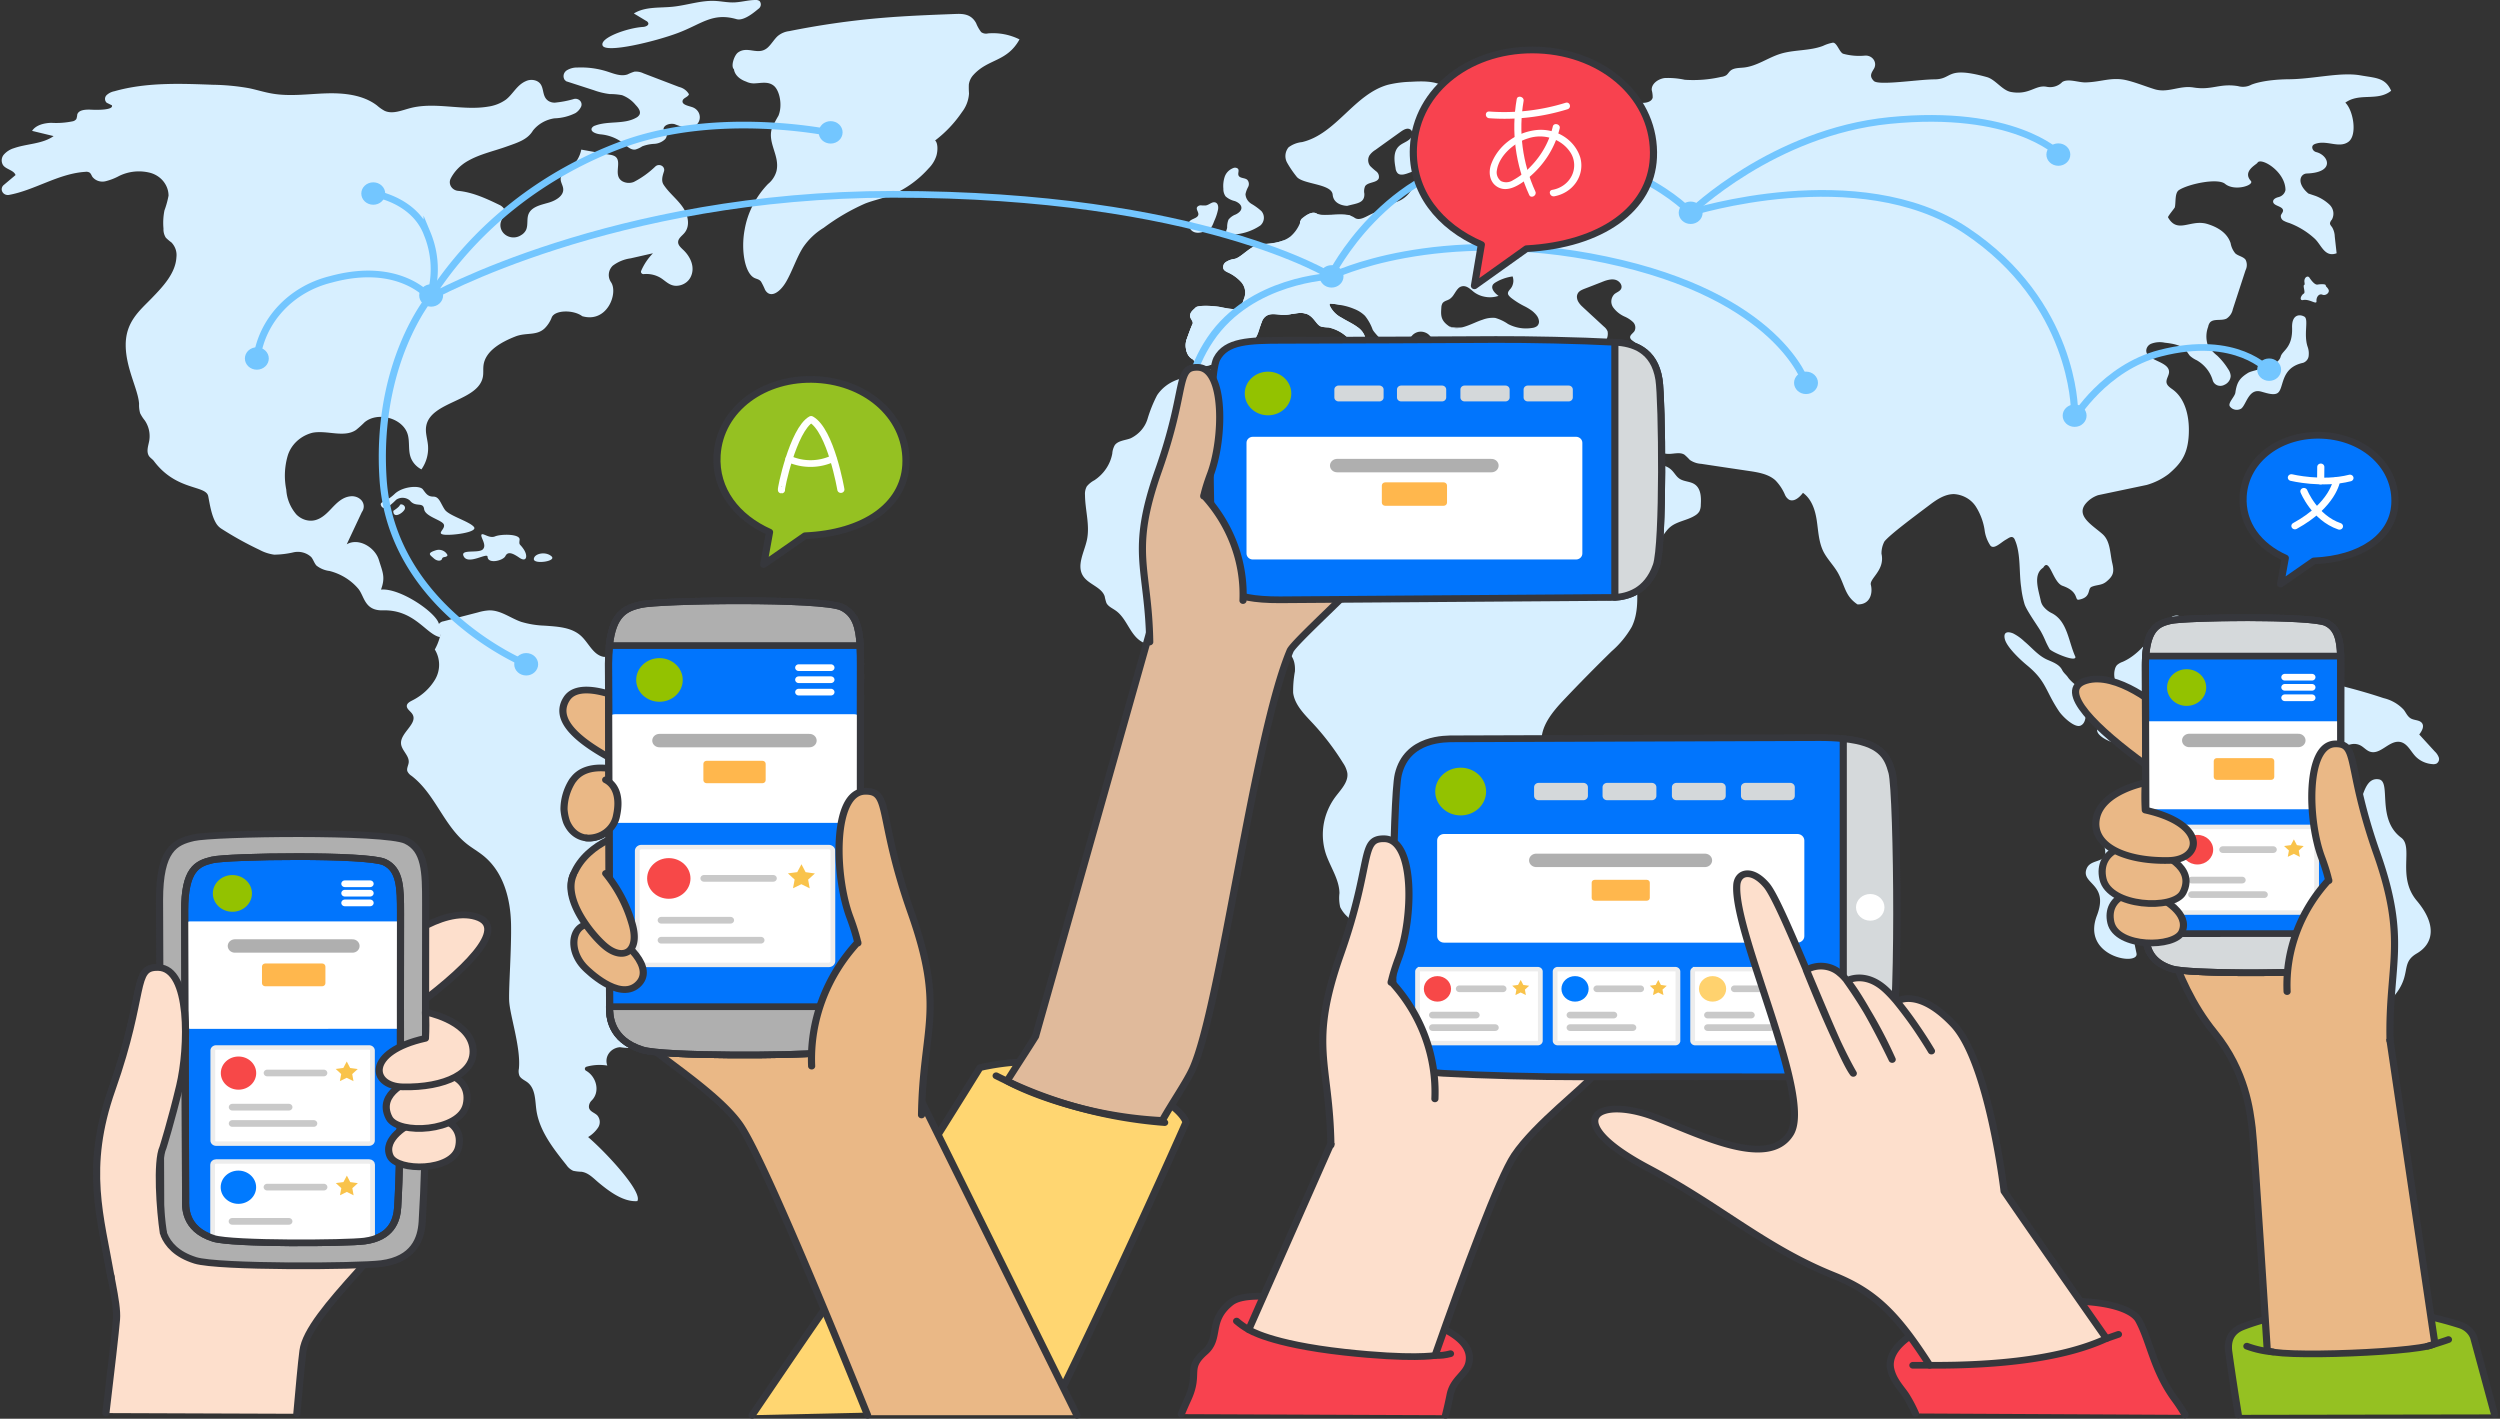 <svg xmlns="http://www.w3.org/2000/svg" width="652" height="370"><rect width="100%" height="100%" fill="#333333" stroke="none"/><path style="stroke:none;fill-rule:nonzero;fill:#d7efff;fill-opacity:1" d="M425.559 163.488a24.693 24.693 0 0 1-5.27 6.387 470.427 470.427 0 0 0-12.238 12.422c-3.121 3.285-6.387 7.14-5.992 11.527.277 3.09 1.394 3.457 1.71 7.969.29 4.5.766 5.031 1.477 6.379 1.367 2.531 3.055 7.027 1.555 9.488-1.528 2.469-6.14 2.977-8.813 4.313-2.12 1.09-4.664 2.14-5.336 4.316a4.867 4.867 0 0 0-.078 2.262c.172.89.461 1.804.684 2.695a12.98 12.98 0 0 1-.145 6.586c-.047.32-.226.613-.496.816a1.82 1.82 0 0 1-.937.086c-1.953.098-3.711 1.141-4.649 2.754a37.79 37.79 0 0 0-2.37 4.907c-4.11 8.378-15.044 12.257-24.829 11.394a4.405 4.405 0 0 1-2.086-.559c-1.629-1.085-1.05-3.398-.8-5.246.644-4.797-2.2-9.402-5.626-13a8.243 8.243 0 0 1-1.793-2.398 10.632 10.632 0 0 1-.195-3.668c-.066-3.621-2.398-6.809-3.559-10.27a16.306 16.306 0 0 1 .61-11.566 16.399 16.399 0 0 1 1.883-3.25c1.156-1.543 2.66-3.102 3.054-4.867a3.88 3.88 0 0 0 .067-1.36 6.933 6.933 0 0 0-1.121-2.62 67.514 67.514 0 0 0-7.875-10.329c-2.215-2.37-4.743-4.844-5.141-7.984a28.322 28.322 0 0 1 .46-5.535c.134-1.84-.272-3.93-1.882-5.004-1.723-1.168-4.16-.742-6.098-1.543-1.277-.531-9.246-1.594-10.472-2.2-3.11-1.546-10.672.852-13.301 1.27-2.633.422-5.496 1.04-7.863-.12-3.387-1.669-4.059-6.13-7.114-8.294-.87-.617-1.964-1.074-2.425-1.988a11.469 11.469 0 0 1-.45-1.719c-.777-2.383-4.12-3.101-5.558-5.2-1.895-2.757.2-6.253.91-9.456.844-3.863-.46-7.844-.488-11.797a4.037 4.037 0 0 1 .472-2.238 6.394 6.394 0 0 1 1.993-1.606c2.46-1.648 4.132-4.137 4.648-6.933.047-.774.27-1.532.656-2.215.883-1.2 2.703-1.239 4.125-1.781 2.137-1.032 3.73-2.848 4.399-5.012a35.568 35.568 0 0 1 2.504-6.219c1.726-2.594 4.632-4.3 7.879-4.621 2.078-.223 4.972-2.098 7.796-2.559 2.004-.308.997 2.176 7.125-.949 4.961-2.293 10.782-2.254 15.704.11.609.238 1.132.632 1.515 1.136 1.367 2.102-2.027 4.574-1.422 6.973.54 2.172 3.649 2.445 6.02 2.617 2.094.012 4.105.762 5.637 2.098a24.959 24.959 0 0 0 2.449 2.968 8.027 8.027 0 0 0 4.652 1.086 3.285 3.285 0 0 0 2.016-.421c.867-.665.656-1.938 1.027-2.942.867-2.308 4.45-2.36 6.754-1.234.937.445 1.832 1.027 2.738 1.57a9.764 9.764 0 0 0 4.227 1.606c3.305.222 6.742-2.36 9.707-.934 2.41 1.168 2.765 4.227 2.754 6.785-.016 2.559 4.304 6.672 7.047 12.692a30.643 30.643 0 0 1 1.554 8.699c-.03.375.04.754.211 1.097.313.383.754.66 1.25.793 2.711.97 5.067 2.657 6.774 4.856 1.527 2.148 2.078 4.781 3.488 7.004 1.437 2.199 4.387 3.992 6.863 2.855 0 0 4.004-1.953 6.52-3.039 1.726-.531 3.62-.074 4.863 1.168.16 3.727.305 7.606-1.355 10.992ZM180.074 72.34c-.535 1.02-1.512 1.77-2.683 2.062-2.407.606-3.559-.96-5.09-1.922a7.216 7.216 0 0 0-4.39-.996.666.666 0 0 1-.602-.226.583.583 0 0 1-.098-.606 15.028 15.028 0 0 1 3.086-4.601l-5.844 1.328a9.919 9.919 0 0 0-4.664 1.933c-1.187 1.184-1.355 2.977-.402 4.336 1.863 2.872-1.051 10.676-7.535 8.817-2.258-1.707-7.122-1.664-7.957.312a8.026 8.026 0 0 1-1.856 2.864c-2.152 2.011-4.789.996-7.637 2.117-3.726 1.469-7.82 3.762-8.304 7.52-.125.972.011 1.956-.149 2.917-1.105 6.516-13.648 6.414-14.793 12.922-.3 1.653.309 3.328.461 5.004.192 2.219-.41 4.434-1.707 6.297-1.355-.703-2.375-1.867-2.844-3.254-.609-1.836-.207-3.848-.691-5.71-1.117-4.325-7.754-6.27-11.3-3.321a28.45 28.45 0 0 1-2.223 2c-3.145 2.117-7.582-.012-11.38.734-3.117.809-5.558 3.082-6.44 6a18.556 18.556 0 0 0-.372 8.828c.133 2.352 1.043 4.606 2.61 6.45a5.49 5.49 0 0 0 2.453 1.468c2.867.778 4.886-1.05 6.543-2.808 1.43-1.504 2.937-3.157 5.171-3.371 1.094-.118 2.172.296 2.868 1.09.718.886.746 2.101.07 3.015-1.313 2.809-2.637 5.61-3.95 8.418 3.098-1.793 7.36.777 8.376 4.05 1.011 3.274 1.75 4.528.562 7.759 4.989-.465 14.41 6 15.102 8.949l.836 1.937-.606 1.477v.023c-3.57-.726-6.601-7.187-14.793-6.972-4.93.14-4.828-3.73-6.507-5.684-1.903-2.226-4.508-3.828-7.442-4.582a6.855 6.855 0 0 1-3.41-1.402c-.598-.649-.816-1.547-1.367-2.219-1.211-1.148-2.977-1.621-4.653-1.242a23.26 23.26 0 0 1-5.011.605 11.186 11.186 0 0 1-3.825-1.254 86.987 86.987 0 0 1-9.859-5.457 4.334 4.334 0 0 1-1.281-1.187c-1.348-1.98-1.797-5.055-2.238-7.336-.563-2.95-8.305-1.34-14.168-9.176-.407-.55-1.098-.894-1.395-1.5-.601-1.191-.035-2.574.184-3.871a7.221 7.221 0 0 0-1.188-5.246 9.846 9.846 0 0 1-1.195-1.86 7.843 7.843 0 0 1-.277-2.464c-.23-3.758-3.485-9.29-3.485-15.344 0-6.05 3.664-8.977 6.695-12.102 3.028-3.12 6.313-6.59 6.532-10.812.168-1.39-.305-2.777-1.301-3.817A12.214 12.214 0 0 1 43.258 62a4.008 4.008 0 0 1-.621-2.39 16.524 16.524 0 0 1 .25-4.723c.465-1.258.824-2.551 1.07-3.867-.02-2.72-1.91-5.114-4.68-5.922a11.76 11.76 0 0 0-8.187.78 14.882 14.882 0 0 1-3.582 1.392c-1.29.308-2.645-.153-3.422-1.165-.242-.398-.375-.875-.773-1.125a1.75 1.75 0 0 0-1.083-.16c-6.96.43-13.222 4.809-19.906 6.016-.703.121-1.402-.215-1.715-.816a1.43 1.43 0 0 1 .368-1.774l3.078-2.594c-.461-1.285-2.422-1.449-3.235-2.55a2.328 2.328 0 0 1 .2-2.801 5.693 5.693 0 0 1 2.609-1.653c3.422-1.199 7.441-1.07 10.355-3.156l-5.62-1.36c.995-1.515 3.073-2.03 4.972-2.1 1.89.12 3.793-.016 5.644-.4.38-.081.711-.296.934-.593.129-.371.207-.758.23-1.144.356-1.31 2.282-1.352 3.72-1.286 1.44.07 5.792.133 5.323-1.144l-1.347-.66a1.36 1.36 0 0 1-.047-1.98 4.06 4.06 0 0 1 2.039-1.028c8.258-2.344 17.07-2.02 25.688-1.688a58.51 58.51 0 0 1 9.457.899c2.015.422 3.988 1.058 6.015 1.398 4.606.801 9.32.098 14.016-.054 4.695-.153 9.687.378 13.316 3.156.602.539 1.27 1.008 1.989 1.398 2.05.934 4.425-.11 6.613-.691 6.554-1.73 13.617.71 20.32-.399 1.711-.23 3.336-.863 4.711-1.847 1.863-1.461 2.82-3.762 5.148-4.79a3.465 3.465 0 0 1 2.868-.058c2.328 1.094 1.023 3.902 3.086 5.219.629.383 1.39.52 2.12.379a26.635 26.635 0 0 0 4.333-.852 1.659 1.659 0 0 1 1.718.356c.442.433.563 1.074.31 1.625a4.024 4.024 0 0 1-1.454 1.64 13.194 13.194 0 0 1-5.496 1.375c-2.235.336-4.242 1.48-5.594 3.188-1.426 2.375-3.879 3.11-7.129 4.258-3.25 1.144-6.703 1.898-9.687 3.574-2.043 1.11-3.68 2.773-4.688 4.777-.289.66-.23 1.41.16 2.024a2.448 2.448 0 0 0 1.828 1.09c3.754.347 7.372 2.019 10.758 3.66.45.199.832.507 1.121.886.84 1.211-.21 2.196-.632 3.274-.532 1.324-.075 2.816 1.12 3.672 1.2.855 2.852.875 4.071.047a3.146 3.146 0 0 0 1.324-1.45c.531-1.34.059-2.906.68-4.203.703-1.457 2.433-2.043 4.113-2.508.313-.093.61-.172.91-.257 1.926-.532 4.102-1.774 3.942-3.641-.07-.934-.739-1.774-.657-2.691.114-1.188 1.383-1.915 2.36-2.684 1.574-1.242 2.637-2.961 3.008-4.86 2.511.454 5.02.895 7.53 1.348.427.051.84.18 1.212.38 2.12 1.284-.633 4.991 1.98 6.53.91.496 2.016.563 2.985.172a23.76 23.76 0 0 0 5.644-4.062 1.42 1.42 0 0 1 1.633-.153c.52.297.762.887.59 1.438-.39 1.207-.781 2.445-.106 3.496 1.364 2.098 3.47 3.695 4.922 5.75 1.45 2.05 2.13 4.957.48 6.879-.62.734-1.585 1.36-1.613 2.3-.035.856.747 1.505 1.383 2.118 1.942 1.863 3.137 4.648 1.836 7.125Zm0 0"/><path style="stroke:none;fill-rule:nonzero;fill:#d7efff;fill-opacity:1" d="M147.266 20.832c-.543-.832-.309-1.914.539-2.48a5.131 5.131 0 0 1 2.84-.743 22.417 22.417 0 0 1 7.8 1.07c1.703.555 3.547 1.317 5.23.723.571-.285 1.169-.523 1.778-.715a4.487 4.487 0 0 1 2.348.434l9.316 3.563c1.098.265 2.031.953 2.563 1.894-.227.75-1.453.914-1.653 1.668-.277 1.05 1.418 1.332 2.5 1.695 1.375.461 2.196 1.793 1.934 3.145-.258 1.352-1.524 2.328-2.984 2.309a16.815 16.815 0 0 1-3.551-1.024c-1.203-.285-2.86.207-2.895 1.375.453.262.762.695.844 1.191.078.493-.074.997-.422 1.372a4.423 4.423 0 0 1-2.848 1.21c-1.066.051-2.117.27-3.105.645a6.458 6.458 0 0 1-1.79.836c-1.144.168-2.097-.758-2.964-1.48-1.703-1.407-3.832-2.274-6.09-2.48-1.14-.102-2.781-.669-2.312-1.645.199-.313.515-.547.89-.649 3.38-1.266 7.489-.27 10.621-2.012.387-.18.704-.468.915-.82.43-.86-.293-1.809-.97-2.512a8.408 8.408 0 0 0-3.573-2.582 17.025 17.025 0 0 0-3.184-.289 18.844 18.844 0 0 1-4.184-1.008l-7.21-2.332M194.57 21.27a4.541 4.541 0 0 0 2.348.468c1.687-.074 3.48-.558 4.937.668 1.458 1.23 2.301 5.07 1.149 7.801a27.568 27.568 0 0 0-1.719 3.344c-1.12 3.867 2.195 7.168 1.203 11.133a6.608 6.608 0 0 1-2.195 3.304c-3.207 3.34-5.324 7.473-6.09 11.91-.988 5.207 0 11.348 2.555 12.594.586.285 1.242.332 1.722.953.391.684.735 1.383 1.032 2.106 1.343 2.406 3.875.73 5.488-2.028 1.617-2.757 2.777-6.414 4.453-9.023a17.415 17.415 0 0 1 5.367-5.09 54.807 54.807 0 0 1 10.875-6.355c2.414-.922 4.836-1.364 7.246-2.371 3.543-1.598 6.68-3.887 9.2-6.72a8.244 8.244 0 0 0 2.039-3.245c.465-1.453.414-3.508-.309-4.078a31.46 31.46 0 0 0 7.012-7.41 8.79 8.79 0 0 0 1.836-4.825 21.978 21.978 0 0 1-.043-2.379 4.628 4.628 0 0 1 1.265-2.566c3.832-4.176 8.704-3.297 11.946-9.188a15.548 15.548 0 0 0-8.211-1.562 2.164 2.164 0 0 1-1.778-.332 9.63 9.63 0 0 1-1.335-2.363c-1.313-2.407-3.454-2.45-5.422-2.371-6.465.246-12.938.492-19.43 1.046a213.788 213.788 0 0 0-23.902 3.43 5.713 5.713 0 0 0-2.996 1.297c-.926.848-1.731 2.254-2.665 3.05-2.492 2.126-5.14-.605-7.675 1.227-1.004.727-1.95 3.649-1.063 4.356.328 2.363 3.16 3.219 3.16 3.219ZM552.414 178.914a5.077 5.077 0 0 1-.832-4.434c.094-.378.277-.734.54-1.035.425-.37.929-.66 1.476-.843 5.062-2.22 7.722-7.41 11.808-10.989.774-.675 1.817-1.336 2.805-.988 1.371.48 1.316 2.297.996 3.64l-.7 2.97c-.109.34-.132.699-.062 1.05.14.363.375.688.676.95.77.8 1.422 1.695 1.938 2.656.187.3.3.636.328.984a2.323 2.323 0 0 1-1.164 1.7c-1.188.87-2.535 1.542-3.645 2.5-1.191.902-1.86 2.277-1.8 3.714.117.441.16.895.124 1.348-.09.324-.27.617-.52.855-1.644 1.492-4.062 1.95-6.194 1.18-2.114-.672-5.215-3.23-5.774-5.246M528.695 173.55c5.043 4.169 4.68 6.548 8.29 11.942.945 1.414 4.081 4.418 5.617 3.75 1.273-.554 1.425-2.277 1.34-3.672-.145-2.441-.544-5.11-2.356-6.77a10.405 10.405 0 0 1-2.133-1.96c-.508-.84-1.21-1.235-1.648-2.113-.703-1.399-2.32-2.008-3.754-2.622-2.457-1.05-4.051-3.125-6.11-4.835a12.39 12.39 0 0 0-2.89-2.063c-1.09-.465-2.653-.664-2.211 1.39.445 2.051 3.793 5.255 5.855 6.954ZM409.074 29.484c.403-.129.797-.27 1.2-.39a21.934 21.934 0 0 1 2.66-.68c-.907.168-1.801.39-2.672.672-.39.129-.782.258-1.188.398Zm-7.015-.336.312-.03c.383.015.738.183.977.468a1.274 1.274 0 0 0-.965-.477c-.11.008-.215.02-.324.04Zm-1.946 52.407c.258.254.492.527.703.816.192.266.34.559.438.867a3.08 3.08 0 0 0-.426-.875 4.384 4.384 0 0 0-.715-.808Zm-.773-51.11a1.075 1.075 0 0 1-.297.051c-.77-.035-1.504.313-1.926.922.426-.605 1.164-.953 1.938-.91a.796.796 0 0 0 .285-.063Zm-.067 50.418a12.721 12.721 0 0 0-1.43-.875c.493.266.97.559 1.43.875Zm-13.386-46.515c1.531 1.297 5.816.754 8.996-.356.347-.125.66-.324.91-.586-.254.254-.563.45-.91.574-3.18 1.114-7.442 1.653-8.996.368ZM393.5 75.84c.145-.203.305-.399.473-.582a.836.836 0 0 0 .117-.172c-.047.062-.082.113-.125.172-.149.183-.324.379-.465.582Zm-2.707 1.32Zm-1.875.348a7.063 7.063 0 0 1-1.902-.168c.62.14 1.261.2 1.902.172Zm-11.29 7.363c.099.082.204.16.31.227.023.011.058.035.105.054l-.106-.062a4.335 4.335 0 0 1-.308-.215Zm-3.284 8.18c.683.953 1.761 1.586 2.972 1.742-1.195-.191-2.261-.816-2.972-1.738Zm-.664-3.446a8.92 8.92 0 0 0 .53 3.223c.04.078.087.152.138.227a2.56 2.56 0 0 1-.125-.227 8.848 8.848 0 0 1-.543-3.223Zm0 0"/><path style="stroke:none;fill-rule:nonzero;fill:#d7efff;fill-opacity:1" d="M623.617 23.672c-1.554-3.457-4.008-3.309-7.957-4.008-5.238-.941-12.242.95-18.644 1.004-6.403.055-9.653 1.266-10.114 1.547-1 .46-2.148.547-3.215.246-4.859-.8-6.773 1.144-11.625.352-3.683-.594-6.644 1.542-10.19.44-2.419-.753-4.77-1.726-7.247-2.323-3.93-.93-6.672.476-10.727.562-1.851.035-4.523-1.078-6.058-.105-1.016 1.078-2.582 1.558-4.082 1.242-2.95-.559-4.446 2.219-9.262 1.363-2.34-.422-4.066-3.273-6.348-3.898-10.804-2.973-8.73.57-13.617.601-4.261.012-14.605 1.688-15.836.414-1.234-1.254-.656-2.03.035-3.191.434-.73.41-1.621-.058-2.332-.469-.711-1.309-1.129-2.2-1.09a15.88 15.88 0 0 1-5.773-.476c-.992-.38-1.633-2.985-2.707-2.887-.883.164-1.742.445-2.543.832-3.504 1.34-7.512.96-11.105 2.066-3.285 1.016-6.14 3.23-9.574 3.586-1.23.13-2.637.067-3.512.863-.403.36-.645.868-1.094 1.168a3.306 3.306 0 0 1-1.289.41c-3.102.712-6.3.962-9.48.747a20.893 20.893 0 0 0-5.243-.453c-1.75.23-3.523 1.53-3.375 3.175.176.63.254 1.282.243 1.934-.266 1.102-1.762 1.45-2.973 1.352a6.552 6.552 0 0 0-3.547.105c-.543.273-.934.734-1.453 1.027a.636.636 0 0 0-.09.043c-.016.012-.035.012-.047.024a3.751 3.751 0 0 1-1.988.203c-.242-.02-.473-.043-.703-.074-.45-.055-.899-.098-1.36-.118a23.728 23.728 0 0 0-4.113.11c-.297.043-.61.074-.91.129-.297.054-.61.097-.899.152a21.41 21.41 0 0 0-2.66.68c-.402.117-.793.258-1.199.39-.598.192-1.183.387-1.797.54a7.56 7.56 0 0 1-1.219.203 6.374 6.374 0 0 1-1.808-.075 1.113 1.113 0 0 1-.25-.086 2.022 2.022 0 0 1-.438-.3c-.066-.067-.136-.118-.207-.188a1.348 1.348 0 0 0-.976-.465l-.313.032c-.093.023-.183.043-.289.066-.09.02-.18.043-.265.074a19.47 19.47 0 0 0-2.164 1.156.728.728 0 0 1-.29.067c-.769-.043-1.507.3-1.933.906 0 0 .012 0 0 .012-.125.172-.242.355-.375.55a7.06 7.06 0 0 1-.957 1.426c-.246.262-.559.461-.91.582-3.18 1.114-7.457 1.657-8.996.36a1.626 1.626 0 0 1-.563-.918.098.098 0 0 1 .024-.078c.265-.207.59-.348.933-.399.918-.281 2.371-.605 3.707-1.015.121-.032.242-.07.36-.118.226-.074.457-.152.675-.226.004 0 .008 0 .012-.004 0 0 .004-.004.004-.008.219-.086.426-.16.621-.246.102-.055.207-.098.297-.152.176-.082.34-.176.5-.282.004 0 .012-.003.012-.011.132-.09.261-.192.379-.301a1 1 0 0 0 .355-.691c.047-2.196-3.086-4.551-5.93-4.832h-.023c-2.594-.258-5.379.433-7.73-.66-1.036-.485-1.891-1.282-2.868-1.856-2.511-1.48-5.668-1.383-8.629-1.223a28.986 28.986 0 0 0-6.027.778c-8.844 2.449-13.484 12.835-22.426 14.957a6.953 6.953 0 0 0-3.535 1.382c-.922 1.157-1.062 2.704-.36 3.985a26.738 26.738 0 0 0 2.41 3.558c1.438 2.137 9.216 1.856 9.47 4.774.253 2.918 3.789 2.93 3.789 2.93 2.535-.692 4.574-.68 4.476-3.176-.14-.66-.066-1.34.203-1.957.774-1.137 3.043-.801 3.563-2.055a1.768 1.768 0 0 0-.68-1.813 16.916 16.916 0 0 1-1.578-1.402 2.494 2.494 0 0 1-.195-2.722c.406-.59.945-1.09 1.574-1.47 2.215-1.597 4.45-3.198 6.66-4.78.692-.473 1.531-.981 2.281-.637 1.024.441.774 1.933-.047 2.66-.816.723-1.957 1.035-2.734 1.77-1.531 1.417-1.277 3.75-.91 5.726.027.492.219.961.55 1.344.762.722 2.063.23 3.09-.145a12.552 12.552 0 0 1 4.7-.797 4.445 4.445 0 0 1 2.992 1.004c.39.356.594.848.566 1.356-.027.508-.289.976-.714 1.293-1.23.699-2.735-.617-4.192-.52-1.637.11-2.488 1.817-3.469 3.031-.949 1.164-2.27 2.012-3.765 2.422-.438.075-.856.23-1.235.453a3.165 3.165 0 0 0-.632.844c-.852 1.34-2.407.918-3.707 1.48-1.856.81-3.54 2.15-4.899 1.176a3.607 3.607 0 0 0-1.125-.52h-.027c-2.692-.741-7.266.434-8.66-.515-1.59-1.105-4.043 1.653-4.043 1.653-.106.214-.184.441-.313.656v.023a9.073 9.073 0 0 1-2.637 3.696h-.023c-1.473 1.113-3.64 1.73-7.258 1.867-2.86.117-5.262 3.457-7.152 3.879a5.276 5.276 0 0 0-2.453.933 1.69 1.69 0 0 0-.555 1.309c.047.691.645.992 1.176 1.254a10.684 10.684 0 0 1 3.558 2.562c.977 1.137 1.282 2.657.809 4.043-.473 1.114-.578 2.528-1.773 2.887-.23.07-.465.113-.704.129-.332 0-.664-.024-.996-.067-1.105-.117-2.347-.44-3.18-.562-2.507-.348-5.574-.348-6.058.184-.516.543-1.45 1.136-1.473 2.171-.023.727.957 1.48.657 2.141-.68 1.602-.934 2.399-1.532 4.031-.601 1.63-.125 4.278 1.473 5.078.262.196.484.426.656.692.325.496.703 1.058 1.028 1.137 2.164.464 3.015-.715 5.226-.38 2.508.548 5.067-.675 6.07-2.898.704-1.187 1.833.281 2.465-.933.473-.895.543-2.418 1.133-3.22a9.69 9.69 0 0 0 1-2.526c.195-.582.38-1.18.621-1.707.184-.465.477-.88.867-1.211 1.094-.887 2.407-.625 3.813-.496.383.035.766.046 1.152.03 1.98-.073 3.996-.85 5.657-.28 2.128.746 2.625 3.003 4.03 3.382.602.114 1.216.18 1.829.196a10.261 10.261 0 0 1 5 2.68c.324.199.539.519.59.874a.924.924 0 0 1-.23.594 5.025 5.025 0 0 1-2.614 1.902c-1.023.325-2.129.336-3.133.7-.183.078-.402.195-.449.402-.031.148.094.312.219.453 1.43 1.668 3.64 2.567 5.914 2.399 1.797-.258 2.199-2.04 2.832-2.875a6.424 6.424 0 0 0 1.601-3.36c-.05-1.535-.867-2.957-2.199-3.847-1.258-.938-2.738-1.579-4.078-2.418-1.344-.668-2.418-1.727-3.066-3.016-.125-.215-.239-.594.011-.692.95.047 1.891.176 2.813.38 1.219.206 2.406.554 3.535 1.035a8.21 8.21 0 0 1 2.742 1.773 12.49 12.49 0 0 1 2.004 3.613c.621 1.23 6.277 6.809 7.957 8.106.387.402.953.61 1.531.558.586-.218.961-.765.934-1.359.07-1.414-.957-2.734-.84-4.172.11-1.238 1.05-2.27 2.336-2.562a3.15 3.15 0 0 1 1.742.148 3.005 3.005 0 0 1 1.684 1.535c.12.285.21.582.262.887.23 1.219.023 2.562.613 3.683.035.079.078.153.12.227a4.647 4.647 0 0 0 2.974 1.738 3.5 3.5 0 0 0 .53.086c.22.035.438.055.657.067.402.023.805.023 1.211 0 .379-.02.77-.055 1.172-.067a3.713 3.713 0 0 1 2.605.649c.23.27.524.488.852.64.355.043.719-.015 1.035-.172a10.555 10.555 0 0 1 6.219-.273c.379.078.738.23 1.047.453.691.563.586 1.547.656 2.39.473 6.16-6.188 11.153-8.57 10.72 2.476.875 3.73 2.203 3.375 4.128 1.738.883 6.035 4.125 6.656 5.899a21.971 21.971 0 0 0 2.098 5.23c1.742 2.57 5.082 4.075 6.359 6.88.562 1.273.668 2.722 1.508 3.847s2.316 1.73 3.328 2.734a8.407 8.407 0 0 1 1.625 2.496c1.336 2.809.898 7.735 4.476 8.852 3.579 1.113 7.938-1.094 11.715-4.098a25.988 25.988 0 0 1 2.512-2.203c1.059-.637 2.383-.8 3.445-1.45 1.614-.983 2.293-2.882 3.72-4.093 1.808-1.547 4.515-1.762 6.53-3.047.48-.277.88-.664 1.153-1.125a3.895 3.895 0 0 0 .343-1.675c.125-1.954.059-4.29-1.68-5.391-1.023-.649-2.386-.649-3.488-1.188-1.832-.886-1.777-3.035-4.863-3.718-3.086-.688-6.058 2.203-9.582.972a2.776 2.776 0 0 1-1.281-.777 3.426 3.426 0 0 1-.52-1.816 8.414 8.414 0 0 0-1.828-4.137 4.795 4.795 0 0 1-1.547-2.617c.047-.914.653-1.72 1.559-2.063a4.315 4.315 0 0 1 2.797-.043c2.375.668 4.09 2.54 5.805 4.215 1.718 1.676 3.828 3.316 6.3 3.293 1.395 0 2.93-.52 4.078.219.497.426.961.879 1.395 1.36a5.849 5.849 0 0 0 2.984 1.015c4.145.629 8.29 1.246 12.442 1.86 2.476.366 5.125.816 6.91 2.464a12.327 12.327 0 0 1 2.465 3.73c.21.508.57.95 1.039 1.274 1.312.715 2.797-.606 3.66-1.77 2.316 1.684 3.203 4.547 3.605 7.262.403 2.711.497 5.55 1.715 8.027 1.074 2.137 2.926 3.856 4.02 5.985 1.719 3.32 1.695 5.664 4.875 7.824 3.273.117 4.054-2.887 3.492-5.09-.43-1.664 3.754-3.812 2.773-8.125a6.695 6.695 0 0 1 .762-3.187c1.406-1.782 7.582-6.364 11.817-9.555 1.867-1.414 3.98-2.828 6.359-2.809 2.34.16 4.453 1.371 5.668 3.254a15.927 15.927 0 0 1 2.281 6.063c.168 1.449.68 2.84 1.492 4.082.93 1.18 2.735-.778 4.067-1.516.61-.336 1.3-.941 1.886-.574.215.16.372.375.45.617 1.59 3.567 1.058 8.512 1.648 12.352.156 1.48.45 2.949.871 4.386.461 1.579 3.418 5.696 4.25 7.133 1.219 2.203 1.047 2.41 2.281 4.602.426.734 7.004 3.61 6.739 2.043-1.82-3.988-2.04-9.184-6.047-11.336a6.338 6.338 0 0 1-2.145-1.621 3.537 3.537 0 0 1-.828-1.633c-.62-2.906-2.097-6.906.633-8.664 1.656-2.832 2.484 3.855 5.059 4.742 4.347 1.516 3.062 3.816 4.203 3.613 3.363-.601 2.187-2.87 3.363-3.359 1.395-.582 2.578-.336 3.813-1.328 1.886-1.535 2.113-2.567 1.566-4.863-.61-2.582-.473-5.715-2.535-7.555-2.532-2.258-7.004-4.688-4.434-7.906a7.257 7.257 0 0 1 3.305-2.258l12.648-2.66a17.368 17.368 0 0 0 5.75-2.875c2.914-2.504 4.778-4.723 5.172-9.563.39-4.84-.668-9.918-4.137-12.45-.656-.472-1.43-.972-1.601-1.726-.219-.972.656-1.902.644-2.894-.046-2.813-6.136-2.863-5.941-5.64.074-.708.523-1.325 1.195-1.645a6.234 6.234 0 0 1 3.64-.301c2.114.23 4.477.613 5.704 2.226.25.403.524.79.816 1.165.532.488 1.141.886 1.81 1.187 2.042 1.184 3.526 3.047 4.16 5.219.16.59.605 1.074 1.202 1.308a2.189 2.189 0 0 0 1.836-.117c.969-.422 1.606-1.312 1.649-2.312a3.482 3.482 0 0 0-.657-1.785 17.724 17.724 0 0 0-2.847-3.512 10.188 10.188 0 0 1-2.485-2.809 7.184 7.184 0 0 1 .118-4.734c.058-.38.207-.746.437-1.07.934-1.153 3.016-.375 4.375-1.067.856-.586 1.434-1.457 1.617-2.433 1.106-3.391 2.211-6.782 3.317-10.168a3.037 3.037 0 0 0 .011-2.735c-.609-.828-1.89-.96-2.671-1.652a5.645 5.645 0 0 1-1.235-2.692c-.84-2.527-3.12-4.078-6.047-4.98-4.386-1.34-7.785 2.691-10.273-1.738-.125-.207 1.703-2.38 1.773-2.606.309-1.254-.07-3.758 1.082-4.504 2.489-1.61 10.102-3.199 12.004-1.633 2.512 2.075 7.727.356 6.739-.757-2.27-2.52 1.492-4.278 1.726-4.723.809-1.555 7.305 2.203 7.305 7.113-.18.907-.91 1.63-1.867 1.848-.645.164-1.368.531-1.356 1.148.02 1.2 2.59 1.153 2.59 2.356 0 .473-.461.84-.578 1.316a1.383 1.383 0 0 0 .691 1.309c.477.262.985.469 1.512.613 2.45.93 4.684 2.297 6.578 4.031 1.809 1.645 2.625 5.016 5.77 3.86-.16-1.461-.325-2.906-.485-4.367a5.084 5.084 0 0 0-.68-2.399c-.246-.347-.597-.68-.562-1.101.074-.332.242-.645.484-.899.704-1.27.477-2.82-.566-3.867a10.989 10.989 0 0 0-3.676-2.313l-1.886-.636c-3.215-2.735-2.114-5.164-.395-5.219 7.387-.262 5.762-4.691 2.512-5.566-.57-.125-1-.559-1.094-1.102-.106-.766.555-1.016 1.129-1.168 2.867-.809 5.969 1.309 8.316-.441 2.352-1.75 1.266-8.192-.828-10.2 3.754-2.691 8.34-.238 11.957-3.101ZM400.902 85.016c-.375.289-.832.464-1.312.511a10.016 10.016 0 0 1-6.313-1.039 11.305 11.305 0 0 0-3.34-1.578 7.346 7.346 0 0 0-3.285.477c-1.359.41-3.144 1.36-4.87 1.863-.02.012-.04.016-.06.012-.906.32-1.89.398-2.843.234a2.653 2.653 0 0 1-.82-.336h-.012l-.102-.055c-.11-.07-.21-.144-.312-.226-2.016-1.48-1.844-2.938-1.727-4.73.012-.333.094-.653.242-.954a.745.745 0 0 1 .094-.16.769.769 0 0 1 .172-.183c.059-.059.125-.11.195-.153a3.55 3.55 0 0 1 .68-.336c.246-.093.484-.207.715-.336.445-.304.82-.687 1.105-1.132.114-.172.243-.356.356-.54.172-.273.348-.539.543-.789.058-.082.125-.156.195-.226a1.91 1.91 0 0 1 1.254-.7c1.152-.14 2.05.817 2.938 1.524.293.219.605.414.933.582a6.318 6.318 0 0 0 1.695.606 7.016 7.016 0 0 0 3.778-.184 9.49 9.49 0 0 1-.578-.484c-.77-.704-1.38-1.633-.864-2.446a.866.866 0 0 1 .176-.203 2.41 2.41 0 0 1 .426-.336c.066-.043.148-.097.23-.14.32-.184.657-.356 1-.52.348-.148.704-.289 1.063-.418a12.827 12.827 0 0 1 2.234-.531c.13.367.196.75.2 1.133 0 .172-.016.343-.047.507-.016.125-.043.25-.082.368-.036.14-.079.277-.137.41a2.458 2.458 0 0 1-.324.586.625.625 0 0 1-.114.172 5.593 5.593 0 0 0-.472.582c-.18.226-.262.507-.23.789.023.093.058.183.1.27.024.038.052.073.083.109.05.082.113.16.183.226.125.13.25.258.391.39A21.09 21.09 0 0 0 397.852 80c.496.262.976.55 1.43.871.304.207.585.438.843.695.27.239.508.504.71.797.192.27.333.567.427.875.023.11.047.207.07.317.125.523-.039 1.07-.43 1.46Zm26.657 9.914c-1.325 1.12-3.41.558-5.098 0-3.883-1.297-3.836-4.993-3.422-6.54.27-.628.348-1.316.219-1.98a3.09 3.09 0 0 0-.93-1.21c-.89-.817-1.765-1.634-2.652-2.45-.438-.398-.863-.79-1.29-1.188-.425-.398-.85-.789-1.277-1.18l-.449-.421a5.065 5.065 0 0 1-1.11-1.39 2.18 2.18 0 0 1-.12-.282 2.467 2.467 0 0 1-.14-.574c-.083-.48.03-.977.323-1.383v-.012a1.69 1.69 0 0 1 .332-.336c.125-.101.258-.195.403-.27a7.62 7.62 0 0 1 .91-.41c1.512-.57 3.02-1.175 4.504-1.745l.015-.012c.184-.078.38-.14.563-.219.183-.074.39-.137.586-.195.195-.063.398-.113.601-.149.133-.035.266-.054.403-.066.062-.016.129-.027.195-.031h.012c.363-.04.726-.016 1.082.066 1.152.258 2.113 1.555 1.492 2.504-.379.582-1.152.8-1.691 1.266-.918.949-1.047 2.355-.313 3.437a7.407 7.407 0 0 0 2.98 2.399c.82.351 1.567.84 2.204 1.437a2 2 0 0 1 .39 2.332c-.402.625-1.324 1.113-1.117 1.813.11.285.316.527.586.695a7.247 7.247 0 0 1 2.418 2.766c.531 1.125.289 2.437-.617 3.328ZM157.164 11.887c-.844-2.02 6.512-4.614 10.52-4.86.66-.039 1.57-.379 1.382-1.023a1.09 1.09 0 0 0-.558-.563l-3.2-1.93c2.946-1.824 6.649-1.406 10.067-1.75 3.71-.363 7.336-1.683 11.059-1.523 1.636.075 3.257.434 4.898.395C193.227.59 195.086.016 196.98 0a1.67 1.67 0 0 1 1.118.277c.25.301.363.68.312 1.059a1.41 1.41 0 0 1-.582.95c-.613.46-3.687 3.296-5.738 2.71-6.278-1.8-9.086 1.266-15.246 3.586s-18.832 5.328-19.68 3.305ZM597.191 178.754c.891.086 1.746.383 2.485.86.746.515.965 1.472.508 2.23-.258.324-.707.582-.68.992.031.543.816.656 1.398.668 1.891.137 3.739.61 5.438 1.402a11.298 11.298 0 0 1 3.488 1.969c1.031.875 1.543 2.164 1.375 3.457-.137.688-.523 1.313-.687 1.992-.239.688.015 1.438.632 1.867.684.348 1.516-.011 2.286-.136a3.566 3.566 0 0 1 2.183.36c.899.476 1.555 1.339 2.535 1.64 2.688.828 4.942-3.004 7.73-2.567 1.891.301 2.743 2.325 3.997 3.688 1.16 1.242 2.8 2.004 4.558 2.113.344.04.692-.012 1.004-.144.559-.352.801-1.004.594-1.606a4.024 4.024 0 0 0-1.031-1.539l-4.063-4.445c.692-.895 1.391-2.14.676-3.02-.633-.777-1.926-.652-2.832-1.144-.883-.48-1.273-1.461-1.855-2.246-1.39-1.516-3.242-2.59-5.305-3.079a142.615 142.615 0 0 0-9.633-2.828 6.36 6.36 0 0 0-2.8-.27c-.829.262-1.626.59-2.391.981a2.336 2.336 0 0 1-2.442-.246 4.284 4.284 0 0 1-.582-.969c-.925-1.629-3.136-2.12-5.082-2.441-.89-.145-4.722.676-1.508 2.469"/><path style="stroke:none;fill-rule:nonzero;fill:#d7efff;fill-opacity:1" d="M597.777 85.484c.168 5.313-2.554 5.871-2.984 7.547-.695 2.73-7.11 3.364-8.488 4.207-2.32 1.422-2.953 2.606-3.325 5.184-.148 1.039-2.07 2.746-1.406 3.59.66.894 1.961 1.14 2.938.547 1.328-1.028 1.914-5.23 5.05-4.465 1.22.297 3.141 1.047 4.262.511 2.031-.968.547-6.652 6.852-7.988.828-.312 1.386-1.05 1.43-1.887a5.186 5.186 0 0 0-.31-2.386c-1.042-3.278.364-7.078-.816-7.762-1.175-.684-3.316-.648-3.203 2.902ZM415.355 219.852c-1.128.648-2.496 1.304-2.734 2.523-.234 1.191.781 2.352.621 3.555a5.307 5.307 0 0 1-1.086 2.043 7.19 7.19 0 0 0-1.183 4.066 4.427 4.427 0 0 0 1.187 3.133c1.336 1.148 3.29 1.394 4.899.613 1.558-.8 2.742-2.125 3.308-3.707.551-1.57.89-3.2 1.008-4.851a18.484 18.484 0 0 1 1.012-4.848c.945-2.36 2.824-4.305 3.816-6.649a3.536 3.536 0 0 0-.234-3.835c-.73-.672-1.781-.942-2.778-.715-3.586.695-5.074 7.09-7.836 8.672ZM420.215 28.133c-.45-.043-.899-.086-1.36-.106.461.02.91.063 1.36.118.23.03.46.05.7.074-.24-.02-.47-.051-.7-.086Zm-12.938 1.89a9.235 9.235 0 0 1-1.218.207c.41-.035.82-.105 1.218-.207Zm-17.289 1.915c-1.336.41-2.789.734-3.71 1.015.933-.27 2.374-.594 3.71-1.016Zm-3.71 1.015a2.06 2.06 0 0 0-.934.399c.277-.192.597-.329.933-.399ZM352.953 65.418c-1.02 0 .192.137-.746.344-.535.144-.883.625-.828 1.148.406.899.7 1.84.871 2.805a9.473 9.473 0 0 1-1.578 3.883c-1.73 1.703-10.254.515-10.254.515l-5.219-6.246 2.938-3.664s2.574-2.156 2.277-2.5c-.3-.344-.598-1.59-1.129-2.535a3.31 3.31 0 0 1-.234-1.453v-.016c.125-.191.21-.379.32-.566 0 0 2.445-2.363 4.043-1.422 1.383.816 5.961-.188 8.66.445h.024c1.191 1.371 2.484 3.32 2.703 3.375.34.102-.66 3.032 0 3.715.687.684-.824 2.172-1.848 2.172ZM551.625 193.684c1.664.082 3.332-.215 4.992-.059 2.676.25 5.344 1.668 7.938.988.71-.183 1.472-.668 1.488-1.406.02-.738-.711-1.254-1.367-1.594a23.825 23.825 0 0 0-3.922-1.59 15.12 15.12 0 0 0-7.664-.039c-2.465.465-4.664-1.183-5.645-.41-2.02 1.598 2.516 4.024 4.18 4.11ZM328.973 55.055a15.154 15.154 0 0 0-2.575-1.88c-.933-.554-1.523-1.507-1.574-2.546a6.63 6.63 0 0 1 .692-1.871c.32-.61.234-1.34-.227-1.867-.652-.559-1.937-.352-2.273-1.121-.25-.56.238-1.293-.16-1.766a1.176 1.176 0 0 0-1.247-.164c-1.054.414-1.859 1.242-2.207 2.262a7.69 7.69 0 0 0-.347 3.132c-.028.7.175 1.395.582 1.98.672.599 1.5 1.02 2.398 1.224.856.32 1.754.949 1.727 1.812-.028.758-.762 1.313-1.473 1.676a4.284 4.284 0 0 0-1.898 1.36 5.154 5.154 0 0 0-.348 2.042 2.613 2.613 0 0 1-.188.684.795.795 0 0 0 .047.754c.145.23.391.382.676.414 2.926.062 5.793-.782 8.156-2.399 1.086-1.004 1.188-2.61.239-3.726ZM356.234 89.168a6.494 6.494 0 0 1-1.597 3.355c-.64.84-1.043 2.618-2.832 2.875-2.278.184-4.5-.707-5.938-2.375-.125-.14-.254-.3-.21-.46.038-.2.245-.32.445-.399 1-.36 2.113-.379 3.128-.7 1.07-.347 1.993-1.01 2.618-1.898a.926.926 0 0 0 .234-.597c-.055-.36-.27-.68-.594-.88a10.285 10.285 0 0 0-5.004-2.675 11.092 11.092 0 0 1-1.832-.2c-1.402-.378-1.894-2.636-4.02-3.374-1.66-.582-3.683.2-5.663.281a7.06 7.06 0 0 1-1.149-.043l8.172-4.75s3.79-.219 5.172-1.516c1.406-1.296 2.3 2.333 2.555 3.754-.922-.199-1.864-.324-2.809-.379-.254.102-.148.481-.02.7.65 1.289 1.723 2.343 3.063 3.015 1.344.84 2.832 1.477 4.086 2.414 1.336.891 2.149 2.317 2.195 3.852Zm0 0"/><path style="stroke:none;fill-rule:nonzero;fill:#d7efff;fill-opacity:1" d="M343.617 71.094c-1.11 1.488-2.816 1.445-2.39 3.582.43 2.136 1.171 2.676.511 3.148-1.445.852-1.93 2.61-1.105 4.012-1.66-.582-3.684.2-5.664.281-1.809.059-3.574-.66-4.957.457-.39.336-.688.754-.871 1.219-.235.52-.426 1.117-.621 1.695l-7.47-4.91c.333.04.665.059 1 .059a3.3 3.3 0 0 0 .704-.114c1.191-.359 1.297-1.777 1.766-2.894.472-1.387.168-2.906-.81-4.035a10.7 10.7 0 0 0-3.554-2.574c-.531-.262-1.129-.56-1.172-1.258-.023-.489.18-.961.555-1.297a5.263 5.263 0 0 1 2.445-.934c1.895-.418 4.301-3.754 7.153-3.875 1.89.047 3.773-.27 5.531-.926 0 0 .293-.113 3.48 2.918 1.22 1.36 2.961 2.215 4.848 2.375.555.297.942.809 1.063 1.403.117.59-.043 1.199-.442 1.668Zm0 0"/><path style="stroke:none;fill-rule:nonzero;fill:#d7efff;fill-opacity:1" d="M329.14 83.797c-.64 1.379-.96 3.316-1.617 4.234-.597.797-.66 2.317-1.128 3.215-.637 1.219-1.766-.262-2.47.934-1.007 2.215-3.562 3.433-6.066 2.894-2.214-.34-3.066.836-5.234.38-.32-.083-.703-.641-1.023-1.138a2.82 2.82 0 0 0-.66-.703c-1.594-.797-2.063-3.43-1.47-5.07.598-1.637.852-2.434 1.536-4.031.297-.66-.684-1.418-.66-2.137.02-1.04.957-1.633 1.468-2.176.489-.539 3.555-.539 6.067-.18a25.35 25.35 0 0 0 4.172.618 5.023 5.023 0 0 1 3.054 1.308c.743.825 3.07 1.032 4.032 1.852ZM310.055 58.094c.238-1.067 2.297-1.028 2.472-2.11.11-.668-.648-1.347-.328-1.957a1.187 1.187 0 0 1 1.078-.468c.41.043.828.05 1.243.015.87-.16 1.62-1.058 2.457-.773.687.234.808 1.11.699 1.789-.203 1.012-.524 2-.957 2.945-.356.86-.645 1.895-1.508 2.332-4.363 2.27-5.395-.703-5.156-1.773ZM557.203 248.648c.707 3.395-14.484.903-10.32-9.894 3.207-8.336-4.156-8.14-2.735-12.098 1.098-3.062 5.809-1.066 4.75-5.597-1.054-4.532-1.054-11.465 1.059-10.133 2.11 1.332 11.477 3.332 17.414.535 6.836-3.227.527-4.266 3.43-5.867 2.902-1.598 5.543 2.199 7.719-2.399 2.34-4.933 7.062-7.465 8.378-6.132 1.32 1.332.266 3.199 1.586 3.199 1.317 0 10.29-6.399 12.137-1.864 1.848 4.532 1.848 7.461 6.598 10.13 4.75 2.667 2.308 5.597 5.804 4.53 3.297-1.003 2.567-10.609 7.383-9.808 3.336.555-.718 10.344 5.813 15.207 3.336 2.484-1.188 10.2 4.09 16.465 5.28 6.266 4.351 11.195 0 13.73-4.348 2.536-1.317 5.332-5.672 10.797-4.356 5.465-9.895 6.399-12.14 3.332-2.243-3.066-8.497.094-10.423-3.73-4.09-8.133-13.52-6.266-13.293-9.067.23-2.797 1.285-6.527-5.312-7.199-7.778-.781-8.446-5.195-10.29-1.996-1.847 3.2-13.327 2.797-15.175 2.797-1.848 0-1.86 0-.8 5.062Zm0 0"/><path style="stroke:none;fill-rule:nonzero;fill:#d7efff;fill-opacity:1" d="M313.348 85.95c-.278.64-1.235 1.597-.727 2.277.512.68-.723 2.433-.105 3.234.312.484.39 1.074.214 1.617a2.074 2.074 0 0 1-1.128 1.238 2.876 2.876 0 0 0-.66-.699c-1.598-.797-2.063-3.433-1.47-5.07.594-1.637.852-2.438 1.532-4.035 0 0 .598 1.117 1.172.816.554-.312 1.449.008 1.172.621ZM600.629 78.254c-.621.137-.836-.41-.309-1.195.528-.782.88-.164.57-1.77-.304-1.605.317-.371.118-1.648-.203-1.278.851-1.895 1.289-1.235.441.66 1.367 1.934 2.11 1.813.738-.125 2.113-.207 2.152.203.035.414.261.289.703 1.07.437.785-.703 1.73-1.582 1.36-.88-.368-1.625.62-1.54 1.691.087 1.07-1.8-.656-3.511-.29ZM103.352 130.313c-.778.742-3.145 3.246-3.926 1.625-.59-1.227.996-.727 3.504-3.13 2.066-1.98 6.5-2.296 7.343-1.187.844 1.11 1.266 1.895 2.786 1.899 1.52.003 1.859 1.824 2.953 3.406 1.097 1.586 6.5 3.09 7.597 4.515 1.098 1.422-6.078 2.293-7.933 1.98-1.856-.312.504-1.425.086-2.612-.422-1.188-4.899-2.059-5.153-4.04-.25-1.98-2.234-.355-3.691-2.214-.973-.871-2.469-.973-3.566-.243ZM127.156 145.2c-.05-1.177-4.898 2.136-6.164 0-1.265-2.141 3.715-.794 4.899-1.9 1.18-1.109-.594-3.116-.34-3.816.254-.699 2.027 1.051 3.547.41 1.52-.64 6.586-.71 6.414.872-.176 1.582 0 .87 1.097 2.535 1.098 1.66.758 3.48-1.183 2.137-1.942-1.348-3.04-1.586-3.63-.395-.589 1.187-4.558 2.137-4.64.156ZM139.227 145.832c0-1.414 2.953-2.137 4.558-.789 1.602 1.344-4.558 2.203-4.558.789ZM116.71 144.785c-.526-1.148-1.929-1.695-3.167-1.23-2.3.734-1.348 1.21-.441 2.039.906.832 2.003.793 2.195.117.187-.676 1.18-.195 1.414-.926Zm0 0"/><path style="stroke:none;fill-rule:nonzero;fill:#d7efff;fill-opacity:1" d="M102.57 133.234s1.52-.96 1.711-1.496c.188-.535 1.707.059 1.266 1.07-.442 1.008-2.992 2.622-2.977.426ZM205.902 201.8a21.532 21.532 0 0 1-4.71 8.083c-1.66 1.945-3.77 3.867-3.907 6.363.02 1.149.227 2.285.621 3.371 1.508 5.348 1.164 11.953-3.558 15.27-2.258 1.59-5.125 2.129-7.797 2.98-2.676.856-5.414 2.25-6.477 4.703-.91 2.082-.437 4.602-.61 6.836a5.344 5.344 0 0 1-1.394 3.516c-.953.96-2.406 1.488-3.105 2.637-.68 1.12-.45 2.527-.746 3.789-.68 2.855-3.824 4.433-6.531 5.87-.747.4-1.555.907-1.708 1.696.004.727.22 1.441.622 2.063.703 1.601.117 3.859-1.668 4.3a14.148 14.148 0 0 1-3.227-.172c-1.191.086-2.273.688-2.922 1.63a3.402 3.402 0 0 0-.394 3.167c-1.805-.297-3.66-.199-5.414.293a.588.588 0 0 0-.442.48c-.027.231.09.454.3.571 2.696 1.516 3.778 5.465 1.477 7.758a2.346 2.346 0 0 0-.703 1.36c-.195 1.468 1.348 1.706 2.164 2.527.786.93.86 2.218.184 3.222a8.383 8.383 0 0 1-2.578 2.43c4.676 4.008 14.305 14.344 12.832 16.707-3.559.27-7.211-2.45-9.895-4.66-1.441-1.176-2.765-2.723-4.64-2.992a11.46 11.46 0 0 1-2.192-.258 4.264 4.264 0 0 1-1.761-1.504c-3.489-4.363-7.11-9-7.844-14.414-.348-2.55-.207-5.531-2.34-7.164-.715-.54-1.656-.906-2.062-1.684a3.288 3.288 0 0 1-.149-1.86c.555-5.585-2.441-14.109-2.547-17.905-.101-3.797.621-13.149.5-19.73-.125-6.579-1.914-13.638-7.246-17.927-1.324-1.07-2.836-1.933-4.183-2.98-6.149-4.82-8.317-13.074-14.524-17.832a2.867 2.867 0 0 1-1.086-1.2c-.246-.742.27-1.515.348-2.288.183-1.782-1.88-3.157-2.004-4.93-.195-2.871 4.55-5.27 2.937-7.723-.496-.758-1.554-1.332-1.418-2.207.094-.601.747-.972 1.325-1.273 2.566-1.258 4.683-3.196 6.082-5.574a7.592 7.592 0 0 0-.114-7.75 14.289 14.289 0 0 0 1.313-3.243v-.02a3.194 3.194 0 0 0 .012-1.835 4.54 4.54 0 0 1-.16-.402 1.368 1.368 0 0 1-.083-1.176 1.825 1.825 0 0 1 1.2-.684c3.004-.777 6-1.555 9.007-2.332.958-.289 1.954-.465 2.961-.52 2.98-.03 5.48 2.024 8.282 2.997 1.98.59 4.039.925 6.117.992 3.523.25 7.023.433 9.48 2.668 2.051 1.867 3.192 5.07 6.024 5.48a24.692 24.692 0 0 0 3.906-.347c3.719-.067 6.207 3.511 7.59 6.742 1.383 3.23 2.789 6.996 6.23 8.308 1.188.442 2.489.54 3.7.934 2.59.883 4.457 3.027 4.859 5.586 3.66-.961 7.59-.367 10.738 1.633.918.683 1.89 1.297 2.914 1.836 1.887.816 4.114.636 6.07 1.297 1.958.66 3.633 2.957 2.344 4.492ZM376.234 79.027a.95.95 0 0 1 .172-.183 1.2 1.2 0 0 0-.16.183.733.733 0 0 0-.105.164c.027-.058.058-.113.093-.164ZM376.602 78.695ZM378.008 78.035c-.23.125-.477.235-.727.324a5.69 5.69 0 0 0 .715-.336c.445-.304.82-.691 1.106-1.136a3.693 3.693 0 0 1-1.094 1.148ZM379.71 94.945c.384-.023.774-.054 1.177-.066-.727.094-1.465.117-2.2.066.348.012.692.02 1.024 0ZM377.848 94.879c.257.043.554.047.84.066h-.184a7.319 7.319 0 0 1-.656-.066ZM381.715 85.262c-.906.32-1.89.398-2.844.234a2.67 2.67 0 0 1-.816-.336 7.587 7.587 0 0 0 3.66.102ZM384.39 76.156c.294.219.606.414.934.582a5.582 5.582 0 0 1-.933-.582ZM390.184 73.55c.324-.183.656-.359 1-.519-.344.16-.676.336-1 .528-.082.046-.149.09-.23.132.07-.043.148-.101.23-.14ZM390.219 76.672c.191.168.39.328.597.476-.011 0-.011 0-.023.012a8.432 8.432 0 0 1-.574-.488ZM393.64 77.234c.122.13.247.258.391.391a4.766 4.766 0 0 1-.402-.39 2.306 2.306 0 0 1-.172-.227c.05.082.113.156.184.226ZM411.55 78.55c.29.52.665.99 1.106 1.395a5.083 5.083 0 0 1-1.105-1.394ZM412.348 75.7c.293-.153.597-.29.906-.41a7.298 7.298 0 0 0-.906.41ZM420.121 72.867v.012a1.664 1.664 0 0 0-.195.023c.062-.015.129-.027.195-.035Zm0 0"/><path style="stroke:none;fill-rule:nonzero;fill:#73c6ff;fill-opacity:1" d="M70.102 93.492c0 1.617-1.395 2.926-3.118 2.926-1.722 0-3.117-1.309-3.117-2.926 0-1.613 1.395-2.922 3.117-2.922 1.723 0 3.118 1.309 3.118 2.922Zm0 0"/><path style="fill:none;stroke-width:1.5;stroke-linecap:butt;stroke-linejoin:miter;stroke:#73c6ff;stroke-opacity:1;stroke-miterlimit:10" d="M113.286 132.768A20.971 20.971 0 0 1 128.8 115.09c14.564-4.258 20.786 4.07 20.786 4.07M137.711 95.876s8.513 1.263 11.31 8.93a22.067 22.067 0 0 1 .568 14.355" transform="matrix(1.243 0 0 1.166 -73.844 -61.33)"/><path style="fill:none;stroke-width:1.5;stroke-linecap:butt;stroke-linejoin:miter;stroke:#73c6ff;stroke-opacity:1;stroke-miterlimit:10" d="M169.794 201.158s-28.246-12.291-30.018-41.498c-1.574-25.928 9.813-40.5 9.813-40.5M233.668 82.323s-23.338-5.256-43.348 2.442a82.362 82.362 0 0 0-40.73 34.396" transform="matrix(1.243 0 0 1.166 -73.844 -61.33)"/><path style="fill:none;stroke-width:1.5;stroke-linecap:butt;stroke-linejoin:miter;stroke:#73c6ff;stroke-opacity:1;stroke-miterlimit:10" d="M149.59 119.16s38.455-23.1 97.2-23.1c64.618 0 91.963 18.35 91.963 18.35" transform="matrix(1.243 0 0 1.166 -73.844 -61.33)"/><path style="fill:none;stroke-width:1.5;stroke-linecap:butt;stroke-linejoin:miter;stroke:#73c6ff;stroke-opacity:1;stroke-miterlimit:10" d="M311.509 160.688c-1.933-6.21-6.574-18.866 1.848-32.208 8.515-13.49 25.402-14.073 25.402-14.073M338.756 114.025s11.146-23.92 34.832-26.718c26.798-3.165 40.508 12.87 40.508 12.87M494.648 144.268s0-24.012-22.781-40.135c-22.521-15.931-57.771-3.956-57.771-3.956M494.648 146.117s6.332-11.31 18-14.518c16.054-4.416 22.81 3.942 22.81 3.942" transform="matrix(1.243 0 0 1.166 -73.844 -61.33)"/><path style="fill:none;stroke-width:1.5;stroke-linecap:butt;stroke-linejoin:miter;stroke:#73c6ff;stroke-opacity:1;stroke-miterlimit:10" d="M338.756 114.407s21.943-11.684 57.586-3.701c36.33 8.14 41.952 27.505 41.952 27.505M414.099 100.177s17.292-18.022 41.742-20.621c25.984-2.76 35.395 7.336 35.395 7.336" transform="matrix(1.243 0 0 1.166 -73.844 -61.33)"/><path style="stroke:none;fill-rule:nonzero;fill:#73c6ff;fill-opacity:1" d="M115.563 77.055c0 1.613-1.395 2.925-3.118 2.925-1.722 0-3.117-1.312-3.117-2.925 0-1.618 1.395-2.926 3.117-2.926 1.723 0 3.118 1.308 3.118 2.926ZM100.465 50.473c0 1.617-1.399 2.925-3.117 2.925-1.723 0-3.121-1.308-3.121-2.925 0-1.614 1.398-2.922 3.12-2.922 1.72 0 3.118 1.308 3.118 2.922ZM219.75 34.52c0 1.613-1.395 2.925-3.117 2.925-1.723 0-3.117-1.312-3.117-2.925 0-1.618 1.394-2.926 3.117-2.926 1.722 0 3.117 1.308 3.117 2.926ZM140.348 173.242c0 1.617-1.399 2.926-3.118 2.926-1.722 0-3.12-1.309-3.12-2.926 0-1.613 1.398-2.922 3.12-2.922 1.72 0 3.118 1.309 3.118 2.922ZM316.617 126.05c0 1.618-1.394 2.927-3.117 2.927s-3.117-1.309-3.117-2.926c0-1.614 1.394-2.926 3.117-2.926s3.117 1.313 3.117 2.926ZM350.387 72.082c0 1.613-1.395 2.922-3.117 2.922-1.723 0-3.118-1.309-3.118-2.922 0-1.617 1.395-2.926 3.118-2.926 1.722 0 3.117 1.309 3.117 2.926ZM444.047 55.492c0 1.613-1.399 2.922-3.121 2.922-1.719 0-3.117-1.309-3.117-2.922 0-1.617 1.398-2.926 3.117-2.926 1.722 0 3.12 1.309 3.12 2.926ZM474.129 99.844c0 1.617-1.399 2.926-3.121 2.926-1.719 0-3.117-1.31-3.117-2.926 0-1.614 1.398-2.926 3.117-2.926 1.722 0 3.12 1.312 3.12 2.926ZM539.934 40.316c0 1.614-1.395 2.922-3.118 2.922-1.722 0-3.117-1.308-3.117-2.922 0-1.617 1.395-2.925 3.117-2.925 1.723 0 3.118 1.308 3.118 2.925ZM594.91 96.41c0 1.617-1.394 2.926-3.117 2.926s-3.117-1.309-3.117-2.926c0-1.613 1.394-2.926 3.117-2.926s3.117 1.313 3.117 2.926ZM544.18 108.402c0 1.618-1.395 2.926-3.117 2.926-1.723 0-3.118-1.308-3.118-2.926 0-1.613 1.395-2.922 3.117-2.922 1.723 0 3.118 1.31 3.118 2.922Zm0 0"/><path style="fill-rule:nonzero;fill:#ffd671;fill-opacity:1;stroke-width:1.5;stroke-linecap:round;stroke-linejoin:round;stroke:#36373c;stroke-opacity:1;stroke-miterlimit:4" d="M217.209 369.138c5.055-7.913 10.752-16.927 16.383-25.523 9.936-15.16 31.401-52.186 31.401-52.186a13.815 13.815 0 0 1 1.562-.376 45.641 45.641 0 0 1 24.472 1.602c16.227 5.798 17.23 10.967 17.23 10.967l-.01.01c-.323.784-14.501 34.952-27.97 63.981" transform="matrix(1.243 0 0 1.166 -73.844 -61.33)"/><path style="fill-rule:nonzero;fill:#e0ba9b;fill-opacity:1;stroke-width:1.5;stroke-linecap:round;stroke-linejoin:round;stroke:#36373c;stroke-opacity:1;stroke-miterlimit:4" d="M270.71 294.38c1.935-3.273 4.66-7.708 5.967-9.966l29.741-112.222s6.86-3.384 13.148-6.074c6.284-2.69 30.945 1.652 30.945 1.652s1.21 3.768-5.006 13.456c-1.65 2.57-14.702 15.104-15.41 16.907-7.663 19.472-14.554 79.477-20.424 93.46-1.22 2.907-4.384 7.781-6.382 11.617a82.188 82.188 0 0 1-17.955-2.992c-9.735-2.75-14.625-5.838-14.625-5.838Zm0 0" transform="matrix(1.243 0 0 1.166 -73.844 -61.33)"/><path style="fill-rule:nonzero;fill:#0175fd;fill-opacity:1;stroke-width:1.5;stroke-linecap:round;stroke-linejoin:round;stroke:#36373c;stroke-opacity:1;stroke-miterlimit:4" d="M406.94 179.065c-1.941 5.923-6.161 6.971-8.71 7.152-.77.05-1.389.02-1.74.02-25.639.181-42.89.329-68.531.52-11.08.04-12.689-3.069-13.67-6.921-1.049-4.12-1.718-42.67.431-46.998 1.98-3.99 6.8-4.1 13.72-4.12 19.57-.05 25.239-.07 44.8-.181 6.84-.03 17.44.2 24.99.62h.091c3.648.2 8.18 1.6 9.17 8.34.669 4.58.99 36.849-.55 41.568Zm0 0" transform="matrix(1.243 0 0 1.166 -73.844 -61.33)"/><path style="fill-rule:nonzero;fill:#e0ba9b;fill-opacity:1;stroke-width:1.5;stroke-linecap:round;stroke-linejoin:round;stroke:#36373c;stroke-opacity:1;stroke-miterlimit:4" d="M300.637 196.2c-.246-16.712-4.274-19.878 1.828-38.329 6.103-18.447 3.545-23.217 8.24-23.107 5.813.134 5.448 16.026 2.69 23.881-1.336 3.799-1.49 5.534-1.412 4.78a33.853 33.853 0 0 1 8.224 23.5" transform="matrix(1.243 0 0 1.166 -73.844 -61.33)"/><path style="fill:none;stroke-width:1.5;stroke-linecap:round;stroke-linejoin:round;stroke:#36373c;stroke-opacity:1;stroke-miterlimit:4" d="M268.412 293.217a89.929 89.929 0 0 0 35.357 10.472" transform="matrix(1.243 0 0 1.166 -73.844 -61.33)"/><path style="fill-rule:nonzero;fill:#d5d9db;fill-opacity:1;stroke-width:1.5;stroke-linecap:round;stroke-linejoin:round;stroke:#36373c;stroke-opacity:1;stroke-miterlimit:4" d="M406.94 179.065c-1.941 5.923-6.161 6.971-8.71 7.152v-57.06h.091c3.648.2 8.18 1.6 9.17 8.34.669 4.58.99 36.849-.55 41.568Zm0 0" transform="matrix(1.243 0 0 1.166 -73.844 -61.33)"/><path style="stroke:none;fill-rule:nonzero;fill:#fff;fill-opacity:1" d="M326.75 113.914h84.266c.918 0 1.66.7 1.66 1.559v28.886c0 .86-.742 1.559-1.66 1.559H326.75c-.918 0-1.66-.7-1.66-1.559v-28.886c0-.86.742-1.559 1.66-1.559Zm0 0"/><path style="stroke:none;fill-rule:nonzero;fill:#ffb74d;fill-opacity:1" d="M361.266 125.797H376.5c.488 0 .883.371.883.828v4.457c0 .457-.395.828-.883.828h-15.234c-.489 0-.883-.37-.883-.828v-4.457c0-.457.394-.828.883-.828Zm0 0"/><path style="stroke:none;fill-rule:nonzero;fill:#d4d8da;fill-opacity:1" d="M365.434 100.55h10.636c.61 0 1.102.466 1.102 1.036v2.074c0 .57-.492 1.031-1.102 1.031h-10.636c-.61 0-1.102-.46-1.102-1.03v-2.075c0-.57.492-1.035 1.102-1.035ZM349.102 100.55h10.64c.606 0 1.102.466 1.102 1.036v2.074c0 .57-.496 1.031-1.102 1.031h-10.64c-.606 0-1.102-.46-1.102-1.03v-2.075c0-.57.496-1.035 1.102-1.035ZM381.973 100.55h10.64c.61 0 1.102.466 1.102 1.036v2.074c0 .57-.492 1.031-1.102 1.031h-10.64c-.606 0-1.098-.46-1.098-1.03v-2.075c0-.57.492-1.035 1.098-1.035ZM398.45 100.55h10.64c.61 0 1.101.466 1.101 1.036v2.074c0 .57-.492 1.031-1.101 1.031h-10.64c-.606 0-1.098-.46-1.098-1.03v-2.075c0-.57.492-1.035 1.097-1.035Zm0 0"/><path style="fill:none;stroke-width:3;stroke-linecap:round;stroke-linejoin:round;stroke:#afafaf;stroke-opacity:1;stroke-miterlimit:4" d="M280.209 104.14h32.384" transform="matrix(1.243 0 0 1.166 .421 0)"/><path style="stroke:none;fill-rule:nonzero;fill:#93c200;fill-opacity:1" d="M336.77 102.621c0 3.145-2.72 5.695-6.07 5.695-3.352 0-6.071-2.55-6.071-5.695 0-3.144 2.719-5.691 6.07-5.691 3.352 0 6.07 2.547 6.07 5.691Zm0 0"/><path style="fill-rule:nonzero;fill:#95c122;fill-opacity:1;stroke-width:1.5;stroke-linecap:round;stroke-linejoin:round;stroke:#36373c;stroke-opacity:1;stroke-miterlimit:4" d="M249.47 156.662c-.509 8.997-8.694 15.191-21.157 15.767l-8.672 6.432 1.231-7.246c-6.881-3.266-11.45-9.466-11.013-17.19.587-10.358 9.917-17.547 20.858-16.93 10.939.619 19.338 8.806 18.754 19.167Zm0 0" transform="matrix(1.243 0 0 1.166 -73.844 -61.33)"/><path style="fill:none;stroke-width:1.5;stroke-linecap:round;stroke-linejoin:round;stroke:#fff;stroke-opacity:1;stroke-miterlimit:4" d="M223.37 162.213c-.207 0 2.417-13.47 6.222-15.812 4.142 2.51 6.244 15.698 6.244 15.698" transform="matrix(1.243 0 0 1.166 -73.844 -61.33)"/><path style="fill:none;stroke-width:1.5;stroke-linecap:round;stroke-linejoin:round;stroke:#fff;stroke-opacity:1;stroke-miterlimit:4" d="M224.957 155.255a10.428 10.428 0 0 0 9.189-.08" transform="matrix(1.243 0 0 1.166 -73.844 -61.33)"/><path style="fill-rule:nonzero;fill:#0175fd;fill-opacity:1;stroke-width:1.5;stroke-linecap:round;stroke-linejoin:round;stroke:#36373c;stroke-opacity:1;stroke-miterlimit:4" d="M561.881 165.388c-.408 7.236-6.988 12.207-17 12.673l-6.97 5.168.99-5.822c-5.533-2.63-9.2-7.61-8.851-13.818.471-8.327 7.969-14.102 16.764-13.607 8.792.493 15.538 7.079 15.067 15.406Zm0 0" transform="matrix(1.243 0 0 1.166 -73.844 -61.33)"/><path style="fill:none;stroke-width:1.5;stroke-linecap:round;stroke-linejoin:round;stroke:#fff;stroke-opacity:1;stroke-miterlimit:4" d="M540.174 159.415s6.492 1.679 12.287.1" transform="matrix(1.243 0 0 1.166 -73.844 -61.33)"/><path style="fill:none;stroke-width:1.5;stroke-linecap:round;stroke-linejoin:round;stroke:#fff;stroke-opacity:1;stroke-miterlimit:4" d="m486.57 107.593.028-3.159" transform="matrix(1.243 0 0 1.166 .421 0)"/><path style="fill:none;stroke-width:1.5;stroke-linecap:round;stroke-linejoin:round;stroke:#fff;stroke-opacity:1;stroke-miterlimit:4" d="M549.673 160.042s-.707 5.507-8.757 10.2" transform="matrix(1.243 0 0 1.166 -73.844 -61.33)"/><path style="fill:none;stroke-width:1.5;stroke-linecap:round;stroke-linejoin:round;stroke:#fff;stroke-opacity:1;stroke-miterlimit:4" d="M542.801 162.49s2.234 5.92 7.457 7.83" transform="matrix(1.243 0 0 1.166 -73.844 -61.33)"/><path style="fill-rule:nonzero;fill:#f8424f;fill-opacity:1;stroke-width:1.5;stroke-linecap:round;stroke-linejoin:round;stroke:#36373c;stroke-opacity:1;stroke-miterlimit:4" d="M406.315 87.863c-.506 11.447-10.81 19.433-26.63 20.36l-10.917 8.301 1.452-9.222c-8.792-4.043-14.69-11.845-14.257-21.67.581-13.165 12.324-22.444 26.232-21.827 13.905.616 24.705 10.893 24.12 24.058Zm0 0" transform="matrix(1.243 0 0 1.166 -73.844 -61.33)"/><path style="stroke:none;fill-rule:nonzero;fill:#fff;fill-opacity:1" d="M395.559 25.852c-1.477 8.453-.344 17.128 3.261 25 .47 1.03 2.078.14 1.614-.883-3.391-7.453-4.457-15.657-3.075-23.657.192-1.101-1.605-1.574-1.796-.468Zm0 0"/><path style="stroke:none;fill-rule:nonzero;fill:#fff;fill-opacity:1" d="M388.41 30.836a55.511 55.511 0 0 0 20.395-2.344c1.136-.351.652-2.043-.496-1.687a54.02 54.02 0 0 1-19.899 2.28c-1.2-.081-1.191 1.665 0 1.75ZM404.969 32.996c-.895 3.84-2.848 7.39-5.656 10.305a18.738 18.738 0 0 1-4.711 3.687 3.184 3.184 0 0 1-3.149.239c-.894-.704-1.297-1.817-1.05-2.887.574-3.703 4.46-7.18 8.144-8.258 4.187-1.383 8.832.207 11.09 3.793a6.16 6.16 0 0 1 .265 5.973c-.949 1.914-2.828 3.277-5.039 3.66-1.18.176-.68 1.867.496 1.687 2.371-.433 4.446-1.77 5.727-3.687 1.281-1.918 1.66-4.25 1.043-6.438-1.5-4.77-6.488-7.797-11.738-7.12-5.235.702-9.63 4.05-11.438 8.71-.808 2.074-.598 4.781 1.563 6.078 2.351 1.41 5.023-.074 6.93-1.453 4.726-3.45 8.023-8.34 9.324-13.824.257-1.098-1.54-1.566-1.801-.469Zm0 0"/><path style="fill-rule:nonzero;fill:#eab886;fill-opacity:1;stroke-width:1.5;stroke-linecap:round;stroke-linejoin:round;stroke:#36373c;stroke-opacity:1;stroke-miterlimit:4" d="M187.454 247.331s2.35 3.364 4.465 10.382c1.99 6.599-1.65 8.89-5.552 5.41-2.721-2.426-8.808-9.28-6.643-14.907 2.947-7.678 12.142-9.614 12.142-9.614v13.781" transform="matrix(1.243 0 0 1.166 -73.844 -61.33)"/><path style="fill-rule:nonzero;fill:#eab886;fill-opacity:1;stroke-width:1.5;stroke-linecap:round;stroke-linejoin:round;stroke:#36373c;stroke-opacity:1;stroke-miterlimit:4" d="M196.454 240.062a32.337 32.337 0 0 0-8.708-2.62h-.012c-2.19 3.22-6.92 3.84-9.078-.2a6.082 6.082 0 0 1-.38-.828 11.502 11.502 0 0 1-.532-2.82v-.03a12.543 12.543 0 0 1 1.741-6.271c.05-.08.11-.161.17-.241.1-.138.201-.268.311-.409 4.038-5.021 13.7-.17 13.7-.17s6.957 2.451 2.788 13.59ZM241.442 369.138c-7.982-21.074-21.949-57.209-26.637-64.695-4.686-7.487-18.716-16.492-20.428-19.161-6.458-10.067-2.719-14.103-2.719-14.103s30.185-4.506 36.712-1.712c6.527 2.794 13.656 6.304 13.656 6.304l43.333 93.367M195.253 211.545s-13.53-8.234-16.937-2.673c-3.651 5.96 5.776 11.842 15.011 16.424 6.159-10.696 1.926-13.75 1.926-13.75Zm0 0" transform="matrix(1.243 0 0 1.166 -73.844 -61.33)"/><path style="fill-rule:nonzero;fill:#0175fd;fill-opacity:1;stroke-width:1.5;stroke-linecap:round;stroke-linejoin:round;stroke:#36373c;stroke-opacity:1;stroke-miterlimit:4" d="M239.95 252.333c.009 6.19-.23 17.951-.61 25.432-.02.529-.05 1.038-.079 1.517-.21 3.52-1.58 7.892-8.091 8.82-4.43.62-32.42.82-36.97-.68-6.821-2.268-6.919-7.658-6.9-9.657.01-.181.01-.342.01-.463-.079-24.768-.151-51.52-.23-76.278-.01-1.347.054-2.69.18-4.03.69-7.102 3.362-8.351 6.55-9.152 3.98-.998 38.038-1.517 42.22.58 2.86 1.44 3.64 4.391 3.85 8.572.07 1.43.07 2.998.07 4.7-.029 18.9-.029 31.74 0 50.639Zm0 0" transform="matrix(1.243 0 0 1.166 -73.844 -61.33)"/><path style="stroke:none;fill-rule:nonzero;fill:#fff;fill-opacity:1" d="M160.352 186.27h62.425c1.004 0 1.817.765 1.817 1.703v24.933c0 .938-.813 1.703-1.817 1.703h-62.425c-1.004 0-1.817-.765-1.817-1.703v-24.933c0-.938.813-1.703 1.817-1.703Zm0 0"/><path style="stroke:none;fill-rule:nonzero;fill:#ffb74d;fill-opacity:1" d="M184.285 198.418h14.559c.469 0 .844.355.844.793v4.258c0 .437-.375.793-.844.793h-14.559c-.465 0-.844-.356-.844-.793v-4.258c0-.438.38-.793.844-.793Zm0 0"/><path style="fill:none;stroke-width:3;stroke-linecap:round;stroke-linejoin:round;stroke:#afafaf;stroke-opacity:1;stroke-miterlimit:4" d="M138.014 165.649h31.495" transform="matrix(1.243 0 0 1.166 .421 0)"/><path style="fill-rule:nonzero;fill:#fff;fill-opacity:1;stroke-width:1;stroke-linecap:butt;stroke-linejoin:miter;stroke:#ededed;stroke-opacity:1;stroke-miterlimit:10" d="M134.227 189.473h39.33c.47 0 .854.381.854.854v24.634a.855.855 0 0 1-.855.855h-39.329a.855.855 0 0 1-.855-.855v-24.634c0-.473.384-.854.855-.854Zm0 0" transform="matrix(1.243 0 0 1.166 .421 0)"/><path style="stroke:none;fill-rule:nonzero;fill:#f9c34b;fill-opacity:1" d="m210.098 227.46 2.43.34-1.766 1.602.406 2.274-2.172-1.078-2.18 1.062.426-2.27-1.754-1.613 2.434-.324 1.098-2.062Zm0 0"/><path style="stroke:none;fill-rule:nonzero;fill:#f74848;fill-opacity:1" d="M180.078 229.098c0 2.93-2.531 5.304-5.652 5.304s-5.653-2.375-5.653-5.304c0-2.926 2.532-5.301 5.653-5.301 3.12 0 5.652 2.375 5.652 5.3Zm0 0"/><path style="fill:none;stroke-width:1.5;stroke-linecap:round;stroke-linejoin:round;stroke:#c9c9c9;stroke-opacity:1;stroke-miterlimit:4" d="M147.368 196.464h14.53M138.4 205.83h14.53M138.4 210.298h20.915" transform="matrix(1.243 0 0 1.166 .421 0)"/><path style="fill-rule:nonzero;fill:#afafaf;fill-opacity:1;stroke-width:1.5;stroke-linecap:round;stroke-linejoin:round;stroke:#36373c;stroke-opacity:1;stroke-miterlimit:4" d="M239.34 277.765c-.02.529-.05 1.038-.079 1.517-.21 3.52-1.58 7.892-8.091 8.82-4.43.62-32.42.82-36.97-.68-6.821-2.268-6.919-7.658-6.9-9.657ZM239.88 196.994h-52.62c.69-7.102 3.362-8.351 6.55-9.152 3.98-.998 38.038-1.517 42.22.58 2.86 1.44 3.64 4.391 3.85 8.572Zm0 0" transform="matrix(1.243 0 0 1.166 -73.844 -61.33)"/><path style="fill:none;stroke-width:1.5;stroke-linecap:round;stroke-linejoin:round;stroke:#36373c;stroke-opacity:1;stroke-miterlimit:4" d="M239.95 252.333c.009 6.19-.23 17.951-.61 25.432-.02.529-.05 1.038-.079 1.517-.21 3.52-1.58 7.892-8.091 8.82-4.43.62-32.42.82-36.97-.68-6.821-2.268-6.919-7.658-6.9-9.657.01-.181.01-.342.01-.463-.079-24.768-.151-51.52-.23-76.278-.01-1.347.054-2.69.18-4.03.69-7.102 3.362-8.351 6.55-9.152 3.98-.998 38.038-1.517 42.22.58 2.86 1.44 3.64 4.391 3.85 8.572.07 1.43.07 2.998.07 4.7-.029 18.9-.029 31.74 0 50.639Zm0 0" transform="matrix(1.243 0 0 1.166 -73.844 -61.33)"/><path style="fill-rule:nonzero;fill:#eab886;fill-opacity:1;stroke-width:1.5;stroke-linecap:round;stroke-linejoin:round;stroke:#36373c;stroke-opacity:1;stroke-miterlimit:4" d="M182.232 269.135c.342.362 6.991 7.407 10.9 3.762 3.91-3.644-2.124-9.835-7.639-12.836-5.514-3.002-7.808 4.294-3.261 9.074Zm0 0" transform="matrix(1.243 0 0 1.166 -73.844 -61.33)"/><path style="fill-rule:nonzero;fill:#eab886;fill-opacity:1;stroke-width:1.5;stroke-linecap:round;stroke-linejoin:round;stroke:#36373c;stroke-opacity:1;stroke-miterlimit:4" d="M179.724 248.216c-2.36 5.547 3.922 13.59 6.643 16.019 3.903 3.477 7.541 1.185 5.552-5.414a32.093 32.093 0 0 0-5.423-10.863M252.76 301.984c.286-19.69 5.034-23.426-2.155-45.162-7.19-21.737-4.176-27.355-9.707-27.228-6.85.158-6.42 18.88-3.17 28.139 1.57 4.475 1.756 6.518 1.662 5.63a39.883 39.883 0 0 0-9.688 27.697M186.49 227.025c2.114 1.149 3.11 3.912 2.274 8.003a6.008 6.008 0 0 1-6.312 4.998" transform="matrix(1.243 0 0 1.166 -73.844 -61.33)"/><path style="stroke:none;fill-rule:nonzero;fill:#93c200;fill-opacity:1" d="M178.059 177.332c0 3.145-2.72 5.691-6.07 5.691-3.352 0-6.071-2.546-6.071-5.691 0-3.144 2.719-5.695 6.07-5.695 3.352 0 6.07 2.55 6.07 5.695Zm0 0"/><path style="fill:none;stroke-width:1.5;stroke-linecap:round;stroke-linejoin:round;stroke:#fff;stroke-opacity:1;stroke-miterlimit:4" d="M167.246 149.335h6.756M167.246 152.032h6.756M167.246 154.809h6.756" transform="matrix(1.243 0 0 1.166 .421 0)"/><path style="fill-rule:nonzero;fill:#95c122;fill-opacity:1;stroke-width:1.5;stroke-linecap:round;stroke-linejoin:round;stroke:#36373c;stroke-opacity:1;stroke-miterlimit:4" d="M529.038 369.06a632.535 632.535 0 0 1-2.002-14.065c-.342-2.643.487-4.63 2.95-5.645 3.737-1.544 10.22-3.5 19.81-3.973a68.365 68.365 0 0 1 25.874 3.615 4.604 4.604 0 0 1 2.737 2.7l4.399 17.268" transform="matrix(1.243 0 0 1.166 -73.844 -61.33)"/><path style="fill-rule:nonzero;fill:#eab886;fill-opacity:1;stroke-width:1.5;stroke-linecap:round;stroke-linejoin:round;stroke:#36373c;stroke-opacity:1;stroke-miterlimit:4" d="m570.255 352.965-10.3-74.252s-6.392-21.275-17.569-22.484c-11.177-1.206-29.905-1.069-29.905-1.069s2.256 16.237 11.513 28.363c6.684 8.746 7.51 17.757 7.944 21.328.484 4.023 3.168 49.601 3.168 49.601.084 2.04 35.234.56 35.15-1.487ZM513.562 212.148c-1.046-1.51-10.106-9.41-16.494-7.316-6.388 2.09 2.322 10.917 12.544 18.816 3.488-8.13 3.95-11.5 3.95-11.5Zm0 0" transform="matrix(1.243 0 0 1.166 -73.844 -61.33)"/><path style="fill-rule:nonzero;fill:#0175fd;fill-opacity:1;stroke-width:1.5;stroke-linecap:round;stroke-linejoin:round;stroke:#36373c;stroke-opacity:1;stroke-miterlimit:4" d="M550 262.811c0 .054-.012.107-.012.16-.158 2.73-1.217 6.12-6.266 6.841-3.432.486-25.135.633-28.664-.53-4.371-1.45-5.188-4.552-5.326-6.471-.032-.613-.01-1.099-.01-1.373-.063-19.208-.126-40.577-.179-59.781 0-.848.019-1.612.072-2.312.402-6.224 2.552-7.262 5.147-7.909 3.08-.773 29.488-1.165 32.727.456 2.395 1.22 2.913 3.792 3.02 7.453.019.881.019 1.833.019 2.838a9953.756 9953.756 0 0 0 0 33.555c.013 5.091-.198 21.271-.528 27.073Zm0 0" transform="matrix(1.243 0 0 1.166 -73.844 -61.33)"/><path style="fill-rule:nonzero;fill:#d5d9db;fill-opacity:1;stroke-width:1.5;stroke-linecap:round;stroke-linejoin:round;stroke:#36373c;stroke-opacity:1;stroke-miterlimit:4" d="M550.07 261.438c-.161 2.73-.491 7.517-6.348 8.374-3.428.5-25.135.633-28.661-.53-4.374-1.45-5.518-4.501-5.339-7.844 0 0 40.347-.054 40.347 0ZM550.51 199.345h-40.892c.4-6.224 2.552-7.262 5.144-7.909 3.083-.773 29.488-1.165 32.73.456 2.392 1.22 2.907 3.792 3.017 7.453Zm0 0" transform="matrix(1.243 0 0 1.166 -73.844 -61.33)"/><path style="stroke:none;fill-rule:nonzero;fill:#fff;fill-opacity:1" d="M610.527 211.059h-50.586v-22.946h50.594v21.707l-.008 1.239Zm0 0"/><path style="stroke:none;fill-rule:nonzero;fill:#ffb74d;fill-opacity:1" d="M578.164 197.715h14.145c.453 0 .82.344.82.77v4.136c0 .426-.367.77-.82.77h-14.145c-.453 0-.82-.344-.82-.77v-4.137c0-.425.367-.77.82-.77Zm0 0"/><path style="fill:none;stroke-width:3;stroke-linecap:round;stroke-linejoin:round;stroke:#afafaf;stroke-opacity:1;stroke-miterlimit:4" d="M458.987 165.618h22.91" transform="matrix(1.243 0 0 1.166 .421 0)"/><path style="fill-rule:nonzero;fill:#fff;fill-opacity:1;stroke-width:1;stroke-linecap:butt;stroke-linejoin:miter;stroke:#ededed;stroke-opacity:1;stroke-miterlimit:10" d="M456.483 184.95h28.613c.343 0 .622.278.622.62v17.922c0 .345-.28.623-.622.623h-28.613a.62.62 0 0 1-.62-.623V185.57a.62.62 0 0 1 .62-.62Zm0 0" transform="matrix(1.243 0 0 1.166 .421 0)"/><path style="stroke:none;fill-rule:nonzero;fill:#f9c34b;fill-opacity:1" d="m599.031 220.41 1.77.246-1.285 1.168.293 1.653-1.579-.786-1.582.774.305-1.649-1.273-1.175 1.77-.235.796-1.504Zm0 0"/><path style="stroke:none;fill-rule:nonzero;fill:#f74848;fill-opacity:1" d="M577.195 221.602c0 2.128-1.84 3.855-4.113 3.855-2.27 0-4.11-1.727-4.11-3.855 0-2.13 1.84-3.86 4.11-3.86 2.273 0 4.113 1.73 4.113 3.86Zm0 0"/><path style="fill:none;stroke-width:1.5;stroke-linecap:round;stroke-linejoin:round;stroke:#c9c9c9;stroke-opacity:1;stroke-miterlimit:4" d="M466.045 190.035h10.57M459.521 196.849h10.568M459.521 200.098h15.212" transform="matrix(1.243 0 0 1.166 .421 0)"/><path style="fill:none;stroke-width:1.5;stroke-linecap:round;stroke-linejoin:round;stroke:#36373c;stroke-opacity:1;stroke-miterlimit:4" d="M550 262.811c0 .054-.012.107-.012.16-.158 2.73-1.217 6.12-6.266 6.841-3.432.486-25.135.633-28.664-.53-4.371-1.45-5.188-4.552-5.326-6.471-.032-.613-.01-1.099-.01-1.373-.063-19.208-.126-40.577-.179-59.781 0-.848.019-1.612.072-2.312.402-6.224 2.552-7.262 5.147-7.909 3.08-.773 29.488-1.165 32.727.456 2.395 1.22 2.913 3.792 3.02 7.453.019.881.019 1.833.019 2.838a9953.756 9953.756 0 0 0 0 33.555c.013 5.091-.198 21.271-.528 27.073Zm0 0" transform="matrix(1.243 0 0 1.166 -73.844 -61.33)"/><path style="stroke:none;fill-rule:nonzero;fill:#93c200;fill-opacity:1" d="M575.375 179.313c0 2.644-2.285 4.785-5.102 4.785-2.82 0-5.105-2.141-5.105-4.786 0-2.644 2.285-4.785 5.105-4.785 2.817 0 5.102 2.141 5.102 4.786Zm0 0"/><path style="fill:none;stroke-width:1.5;stroke-linecap:round;stroke-linejoin:round;stroke:#fff;stroke-opacity:1;stroke-miterlimit:4" d="M479.06 151.472h5.675M479.06 153.737h5.675M479.06 156.068h5.675" transform="matrix(1.243 0 0 1.166 .421 0)"/><path style="fill-rule:nonzero;fill:#eab886;fill-opacity:1;stroke-width:1.5;stroke-linecap:round;stroke-linejoin:round;stroke:#36373c;stroke-opacity:1;stroke-miterlimit:4" d="M512.55 253.415c.49.254 6.401 3.477 4.663 7.62-1.499 3.582-13.703 3.625-14.916-2.11-1.213-5.731 4.738-8.378 10.253-5.51Zm0 0" transform="matrix(1.243 0 0 1.166 -73.844 -61.33)"/><path style="fill-rule:nonzero;fill:#eab886;fill-opacity:1;stroke-width:1.5;stroke-linecap:round;stroke-linejoin:round;stroke:#36373c;stroke-opacity:1;stroke-miterlimit:4" d="M511.9 243.127c.537.278 8.418 3.19 5.53 9.122-1.935 3.98-15.457 3.226-16.79-3.068-1.331-6.298 5.205-9.202 11.26-6.054Zm0 0" transform="matrix(1.243 0 0 1.166 -73.844 -61.33)"/><path style="fill-rule:nonzero;fill:#eab886;fill-opacity:1;stroke-width:1.5;stroke-linecap:round;stroke-linejoin:round;stroke:#36373c;stroke-opacity:1;stroke-miterlimit:4" d="M509.524 227.685s-9.188 1.815-10.278 7.992c-1.09 6.174 6.159 9.598 15.224 9.38 7.014-.168 8.132-8.18-4.946-11.266a59.977 59.977 0 0 1 0-6.106ZM560.876 285.365c-.352-17 3.723-22.242-2.76-41.839-6.479-19.593-3.76-24.655-8.747-24.54-6.178.14-5.789 17.016-2.86 25.36 1.417 4.034 1.584 5.88 1.502 5.08a35.931 35.931 0 0 0-8.736 24.962" transform="matrix(1.243 0 0 1.166 -73.844 -61.33)"/><path style="fill-rule:nonzero;fill:#95c122;fill-opacity:1;stroke-width:1.5;stroke-linecap:round;stroke-linejoin:round;stroke:#36373c;stroke-opacity:1;stroke-miterlimit:4" d="M530.838 353.702a19.732 19.732 0 0 0 5.455 1.29M568.763 353.702s2.41-.74 4.368-1.481" transform="matrix(1.243 0 0 1.166 -73.844 -61.33)"/><path style="fill-rule:nonzero;fill:#f8424f;fill-opacity:1;stroke-width:1.5;stroke-linecap:round;stroke-linejoin:round;stroke:#36373c;stroke-opacity:1;stroke-miterlimit:4" d="M517.876 369.06a39.824 39.824 0 0 0-2.143-3.487c-4.477-6.478-5.169-12.97-7.613-17.7-1.502-2.888-9.453-5.886-27.134-3.2-20.821 3.16-25.755 9.762-24.887 14.097.53 2.643 2.3 4.425 3.217 5.97a31.938 31.938 0 0 1 1.983 4.01M307.26 368.9a95.976 95.976 0 0 1 1.364-3.327c2.564-5.899-.462-6.806 3.601-10.588 3.3-3.075.616-6.894 5.327-10.968 2.463-2.13 8.135-2.026 25.817.657 20.824 3.159 25.107 8.385 24.24 12.72-.528 2.642-3.278 3.6-3.95 7.211-.233 1.24-.626 3.166-.965 4.533" transform="matrix(1.243 0 0 1.166 -73.844 -61.33)"/><path style="fill-rule:nonzero;fill:#fddfcc;fill-opacity:1;stroke-width:1.5;stroke-linecap:round;stroke-linejoin:round;stroke:#36373c;stroke-opacity:1;stroke-miterlimit:4" d="M360.504 355.782c6.322-19.171 13.455-39.655 16.635-44.737 4.434-7.081 15.143-15.61 16.764-18.136 6.109-9.523 2.57-13.346 2.57-13.346s-28.563-4.264-34.744-1.62c-6.178 2.642-12.921 5.969-12.921 5.969l-27.4 66.081s4.405 3.2 20.063 5.049c14.109 1.664 19.033.74 19.033.74Zm0 0" transform="matrix(1.243 0 0 1.166 -73.844 -61.33)"/><path style="fill-rule:nonzero;fill:#0175fd;fill-opacity:1;stroke-width:1.5;stroke-linecap:round;stroke-linejoin:round;stroke:#36373c;stroke-opacity:1;stroke-miterlimit:4" d="M455.7 288.93c-1.619 3.219-4.909 4.16-9.55 4.431-1.75.097-3.689.097-5.81.097-21.87-.03-28.208-.03-50.091 0-7.68.01-19.58-.298-28.039-.797-4.079-.24-9.141-1.832-10.21-9.363-.719-5.128-.417-52.062.79-57.48 1.838-8.24 10.039-7.958 11.71-7.968 28.671-.09 47.958-.181 76.623-.272 1.678-.01 3.356.07 5.027.242 7.9.86 9.32 3.919 10.232 7.56 1.15 4.6 1.75 58.709-.682 63.55Zm0 0" transform="matrix(1.243 0 0 1.166 -73.844 -61.33)"/><path style="fill-rule:nonzero;fill:#d5d9db;fill-opacity:1;stroke-width:1.5;stroke-linecap:round;stroke-linejoin:round;stroke:#36373c;stroke-opacity:1;stroke-miterlimit:4" d="M455.7 288.93c-1.619 3.219-4.909 4.16-9.55 4.431V217.82c7.9.86 9.32 3.919 10.232 7.56 1.15 4.6 1.75 58.709-.682 63.55Zm0 0" transform="matrix(1.243 0 0 1.166 -73.844 -61.33)"/><path style="stroke:none;fill-rule:nonzero;fill:#fff;fill-opacity:1" d="M491.469 236.633c0 1.922-1.66 3.48-3.711 3.48-2.047 0-3.711-1.558-3.711-3.48s1.664-3.477 3.71-3.477c2.052 0 3.712 1.555 3.712 3.477ZM376.625 217.504h92.129c1.004 0 1.816.766 1.816 1.707v24.93c0 .941-.812 1.703-1.816 1.703h-92.129c-1.004 0-1.816-.762-1.816-1.703v-24.93c0-.941.812-1.707 1.816-1.707Zm0 0"/><path style="stroke:none;fill-rule:nonzero;fill:#ffb74d;fill-opacity:1" d="M415.898 229.457h13.582c.438 0 .79.328.79.738v3.973c0 .41-.352.738-.79.738h-13.582c-.433 0-.789-.328-.789-.738v-3.973c0-.41.356-.738.79-.738Zm0 0"/><path style="stroke:none;fill-rule:nonzero;fill:#d4d8da;fill-opacity:1" d="M419.148 204.172h11.633c.664 0 1.203.504 1.203 1.129v2.27c0 .624-.539 1.128-1.203 1.128h-11.633c-.664 0-1.203-.504-1.203-1.129v-2.27c0-.624.54-1.128 1.203-1.128ZM401.293 204.172h11.633c.664 0 1.203.504 1.203 1.129v2.27c0 .624-.54 1.128-1.203 1.128h-11.633c-.664 0-1.203-.504-1.203-1.129v-2.27c0-.624.539-1.128 1.203-1.128ZM437.234 204.172h11.633c.664 0 1.203.504 1.203 1.129v2.27c0 .624-.539 1.128-1.203 1.128h-11.633c-.664 0-1.203-.504-1.203-1.129v-2.27c0-.624.54-1.128 1.203-1.128ZM455.246 204.172h11.637c.664 0 1.199.504 1.199 1.129v2.27c0 .624-.535 1.128-1.2 1.128h-11.636c-.664 0-1.203-.504-1.203-1.129v-2.27c0-.624.539-1.128 1.203-1.128Zm0 0"/><path style="fill:none;stroke-width:3;stroke-linecap:round;stroke-linejoin:round;stroke:#afafaf;stroke-opacity:1;stroke-miterlimit:4" d="M321.98 192.437h35.41" transform="matrix(1.243 0 0 1.166 .421 0)"/><path style="stroke:none;fill-rule:nonzero;fill:#93c200;fill-opacity:1" d="M387.578 206.438c0 3.437-2.969 6.222-6.637 6.222-3.664 0-6.632-2.785-6.632-6.222 0-3.438 2.968-6.227 6.632-6.227 3.668 0 6.637 2.789 6.637 6.226Zm0 0"/><path style="fill-rule:nonzero;fill:#fff;fill-opacity:1;stroke-width:1;stroke-linecap:butt;stroke-linejoin:miter;stroke:#ededed;stroke-opacity:1;stroke-miterlimit:10" d="M326.489 216.774h24.689c.295 0 .534.24.534.536v15.466a.536.536 0 0 1-.534.536h-24.69a.538.538 0 0 1-.537-.536V217.31c0-.295.242-.536.538-.536Zm0 0" transform="matrix(1.243 0 0 1.166 .421 0)"/><path style="stroke:none;fill-rule:nonzero;fill:#f9c34b;fill-opacity:1" d="m433.16 256.871 1.527.215-1.109 1.004.254 1.43-1.363-.68-1.367.668.27-1.422-1.102-1.016 1.527-.203.687-1.297Zm0 0"/><path style="stroke:none;fill-rule:nonzero;fill:#007aff;fill-opacity:1" d="M414.316 257.898c0 1.84-1.586 3.329-3.546 3.329-1.961 0-3.547-1.489-3.547-3.329 0-1.836 1.586-3.328 3.547-3.328 1.96 0 3.546 1.493 3.546 3.328Zm0 0"/><path style="fill:none;stroke-width:1.5;stroke-linecap:round;stroke-linejoin:round;stroke:#c9c9c9;stroke-opacity:1;stroke-miterlimit:4" d="M334.737 221.162h9.122M329.106 227.04h9.122M329.106 229.848h13.129" transform="matrix(1.243 0 0 1.166 .421 0)"/><path style="fill-rule:nonzero;fill:#fff;fill-opacity:1;stroke-width:1;stroke-linecap:butt;stroke-linejoin:miter;stroke:#ededed;stroke-opacity:1;stroke-miterlimit:10" d="M297.624 216.774h24.685c.299 0 .538.24.538.536v15.466a.536.536 0 0 1-.538.536h-24.685a.536.536 0 0 1-.538-.536V217.31c0-.295.239-.536.538-.536Zm0 0" transform="matrix(1.243 0 0 1.166 .421 0)"/><path style="stroke:none;fill-rule:nonzero;fill:#f9c34b;fill-opacity:1" d="m397.277 256.871 1.528.215-1.11 1.004.254 1.43-1.363-.68-1.367.668.265-1.422-1.097-1.016 1.523-.203.692-1.297Zm0 0"/><path style="stroke:none;fill-rule:nonzero;fill:#f74848;fill-opacity:1" d="M378.434 257.898c0 1.84-1.59 3.329-3.547 3.329-1.961 0-3.551-1.489-3.551-3.329 0-1.836 1.59-3.328 3.55-3.328 1.958 0 3.548 1.493 3.548 3.328Zm0 0"/><path style="fill:none;stroke-width:1.5;stroke-linecap:round;stroke-linejoin:round;stroke:#c9c9c9;stroke-opacity:1;stroke-miterlimit:4" d="M305.872 221.162h9.122M300.241 227.04h9.122M300.241 229.848h13.129" transform="matrix(1.243 0 0 1.166 .421 0)"/><path style="fill-rule:nonzero;fill:#fff;fill-opacity:1;stroke-width:1;stroke-linecap:butt;stroke-linejoin:miter;stroke:#ededed;stroke-opacity:1;stroke-miterlimit:10" d="M355.341 216.774h24.69c.295 0 .534.24.534.536v15.466a.536.536 0 0 1-.535.536h-24.689a.536.536 0 0 1-.537-.536V217.31c0-.295.239-.536.537-.536Zm0 0" transform="matrix(1.243 0 0 1.166 .421 0)"/><path style="stroke:none;fill-rule:nonzero;fill:#f9c34b;fill-opacity:1" d="m469.027 256.871 1.528.215-1.11 1.004.254 1.43-1.36-.68-1.366.668.265-1.422-1.101-1.016 1.527-.203.688-1.297Zm0 0"/><path style="stroke:none;fill-rule:nonzero;fill:#ffd26e;fill-opacity:1" d="M450.184 257.898c0 1.84-1.586 3.329-3.547 3.329s-3.547-1.489-3.547-3.329c0-1.836 1.586-3.328 3.547-3.328 1.96 0 3.547 1.493 3.547 3.328Zm0 0"/><path style="fill:none;stroke-width:1.5;stroke-linecap:round;stroke-linejoin:round;stroke:#c9c9c9;stroke-opacity:1;stroke-miterlimit:4" d="M363.59 221.162h9.122M357.959 227.04h9.122M357.959 229.848h13.132" transform="matrix(1.243 0 0 1.166 .421 0)"/><path style="fill-rule:nonzero;fill:#fddfcc;fill-opacity:1;stroke-width:1.5;stroke-linecap:round;stroke-linejoin:round;stroke:#36373c;stroke-opacity:1;stroke-miterlimit:4" d="M501.367 351.987c-12.956-19.69-21.465-32.94-21.465-32.94s-3.174-28.942-10.643-37.346c-7.47-8.402-11.878-5.106-11.878-5.106a93.303 93.303 0 0 1 7.274 11.098s-5.317-9.577-9.675-13.808c-4.358-4.23-8.047-1.936-8.047-1.936a105.098 105.098 0 0 1 9.483 17.627s-7.161-16.066-10.9-19.238a5.802 5.802 0 0 0-7.121-.767c3.22 8.478 6.718 17.272 9.86 23.11-3.236-4.478-14.746-37.699-18.175-42.03-3.117-3.943-6.086-2.985-6.268-.087-.676 10.857 15.978 47.346 11.249 55.564-4.732 8.213-19.611-.128-28.63-3.729-12.044-4.81-19.99.841-1.244 11.453 15.41 8.726 24.4 17.788 38.864 24.002 8.38 3.597 13.066 8.16 20.237 20.115 14.696.11 28.211-1.584 37.079-5.982ZM338.649 308.717c-.273-18.635-4.767-22.17 2.04-42.74 6.802-20.572 3.95-25.888 9.184-25.77 6.486.15 6.077 17.87 3.001 26.63-1.486 4.235-1.662 6.174-1.574 5.333a37.748 37.748 0 0 1 9.172 26.21" transform="matrix(1.243 0 0 1.166 -73.844 -61.33)"/><path style="fill-rule:nonzero;fill:#f8424f;fill-opacity:1;stroke-width:1.5;stroke-linecap:round;stroke-linejoin:round;stroke:#36373c;stroke-opacity:1;stroke-miterlimit:4" d="M318.868 348.087c.776.72 1.628 1.357 2.536 1.903M360.504 355.782c1.096.04 2.19-.094 3.243-.402" transform="matrix(1.243 0 0 1.166 -73.844 -61.33)"/><path style="fill-rule:nonzero;fill:#f8424f;fill-opacity:1;stroke-width:1.5;stroke-linecap:round;stroke-linejoin:round;stroke:#36373c;stroke-opacity:1;stroke-miterlimit:4" d="m401.011 305.373 3.536-.007M441.626 299.394l2.523-.938" transform="matrix(1.243 0 0 1.166 .421 0)"/><path style="fill-rule:nonzero;fill:#fddfcc;fill-opacity:1;stroke-width:1.5;stroke-linecap:round;stroke-linejoin:round;stroke:#36373c;stroke-opacity:1;stroke-miterlimit:4" d="M81.628 368.662c1.087-9.718 1.992-18.076 2.221-20.977.594-7.476-8.148-29.69-.949-51.44 7.2-21.746 4.17-27.378 9.71-27.247 6.86.158 6.42 17.908 4.5 26.49-1.75 7.789-3.5 13.738-3.5 13.738l-.321 9.792c3.44-5.122 7.93-9.52 13.333-10.1 13.687-1.48 36.428 9.62 36.428 9.62s-2.23 11.008-8.421 18.307c-6.19 7.303-11.13 13.514-11.649 17.882-.345 2.824-.81 8.354-1.291 14.092M140.6 265.93c1.184-1.712 11.453-10.666 18.693-8.294 7.243 2.368-2.633 12.374-14.216 21.324-3.953-9.215-4.478-13.03-4.478-13.03Zm0 0" transform="matrix(1.243 0 0 1.166 -73.844 -61.33)"/><path style="fill-rule:nonzero;fill:#afafaf;fill-opacity:1;stroke-width:1.5;stroke-linecap:round;stroke-linejoin:round;stroke:#36373c;stroke-opacity:1;stroke-miterlimit:4" d="M148.719 300.326c-.031-19.962-.025-25.75 0-45.712.012-7.058-.082-11.976-4.138-14.012-4.412-2.218-40.385-1.675-44.587-.623-3.937.984-7.117 2.612-7.117 13.925.082 26.159.164 43.759.248 69.917 0 1.531-.6 8.08 7.275 10.69 4.801 1.594 34.367 1.383 39.046.72 6.878-.978 8.324-5.591 8.544-9.316.456-7.715.741-18.582.729-25.59Zm0 0" transform="matrix(1.243 0 0 1.166 -73.844 -61.33)"/><path style="fill-rule:nonzero;fill:#0175fd;fill-opacity:1;stroke-width:1.5;stroke-linecap:round;stroke-linejoin:round;stroke:#36373c;stroke-opacity:1;stroke-miterlimit:4" d="M143.443 297.88c-.028-16.19-.022-24.879 0-41.069.006-5.724-.07-9.71-3.36-11.365-3.575-1.8-32.748-1.357-36.158-.5-3.192.801-5.772 2.117-5.772 11.293.07 21.214.135 43.487.201 64.698 0 1.24-.484 6.552 5.901 8.67 3.9 1.29 27.87 1.118 31.665.582 5.575-.794 6.75-4.535 6.93-7.554.37-6.26.602-19.07.593-24.755Zm0 0" transform="matrix(1.243 0 0 1.166 -73.844 -61.33)"/><path style="stroke:none;fill-rule:nonzero;fill:#fff;fill-opacity:1" d="M49.566 240.297h54.059c.77 0 1.395.586 1.395 1.308v25.407c0 .722-.625 1.308-1.395 1.308H49.566c-.77 0-1.394-.586-1.394-1.308v-25.407c0-.722.625-1.308 1.394-1.308Zm0 0"/><path style="stroke:none;fill-rule:nonzero;fill:#ffb74d;fill-opacity:1" d="M69.184 251.273h14.824c.476 0 .86.364.86.809v4.336c0 .445-.384.805-.86.805H69.184c-.473 0-.86-.36-.86-.805v-4.336c0-.445.387-.809.86-.809Zm0 0"/><path style="fill:none;stroke-width:3;stroke-linecap:round;stroke-linejoin:round;stroke:#afafaf;stroke-opacity:1;stroke-miterlimit:4" d="M48.945 211.591h24.664" transform="matrix(1.243 0 0 1.166 .421 0)"/><path style="fill-rule:nonzero;fill:#fff;fill-opacity:1;stroke-width:1;stroke-linecap:butt;stroke-linejoin:miter;stroke:#ededed;stroke-opacity:1;stroke-miterlimit:10" d="M45.008 234.293h32.098c.387 0 .698.312.698.697v20.106a.696.696 0 0 1-.698.696H45.008a.695.695 0 0 1-.695-.696V234.99c0-.385.311-.697.695-.697Zm0 0" transform="matrix(1.243 0 0 1.166 .421 0)"/><path style="stroke:none;fill-rule:nonzero;fill:#f9c34b;fill-opacity:1" d="m91.316 278.527 1.98.278-1.437 1.308.329 1.856-1.77-.883-1.777.871.343-1.852-1.43-1.32 1.985-.265.895-1.684Zm0 0"/><path style="stroke:none;fill-rule:nonzero;fill:#f74848;fill-opacity:1" d="M66.816 279.863c0 2.39-2.062 4.328-4.613 4.328-2.547 0-4.613-1.937-4.613-4.328 0-2.39 2.066-4.324 4.613-4.324 2.55 0 4.613 1.934 4.613 4.324Zm0 0"/><path style="fill:none;stroke-width:1.5;stroke-linecap:round;stroke-linejoin:round;stroke:#c9c9c9;stroke-opacity:1;stroke-miterlimit:4" d="M55.736 239.998H67.59M48.414 247.642h11.859M48.414 251.29h17.069" transform="matrix(1.243 0 0 1.166 .421 0)"/><path style="fill-rule:nonzero;fill:#fff;fill-opacity:1;stroke-width:1;stroke-linecap:butt;stroke-linejoin:miter;stroke:#ededed;stroke-opacity:1;stroke-miterlimit:10" d="M104.02 329.379v-16.28c0-.386.314-.7.7-.7h32.159c.386 0 .7.314.7.7v16.33c-.003 1.581-33.562 1.53-33.56-.05Zm0 0" transform="matrix(1.243 0 0 1.166 -73.844 -61.33)"/><path style="stroke:none;fill-rule:nonzero;fill:#f9c34b;fill-opacity:1" d="m91.344 308.29 1.988.276-1.445 1.313.332 1.86-1.774-.884-1.78.872.347-1.86-1.434-1.32 1.988-.262.895-1.687Zm0 0"/><path style="stroke:none;fill-rule:nonzero;fill:#007aff;fill-opacity:1" d="M66.797 309.629c0 2.394-2.07 4.336-4.621 4.336-2.555 0-4.621-1.942-4.621-4.336 0-2.395 2.066-4.336 4.62-4.336 2.552 0 4.622 1.941 4.622 4.336Zm0 0"/><path style="fill:none;stroke-width:1.5;stroke-linecap:round;stroke-linejoin:round;stroke:#c9c9c9;stroke-opacity:1;stroke-miterlimit:4" d="M55.723 265.524h11.881M48.389 273.181h11.88" transform="matrix(1.243 0 0 1.166 .421 0)"/><path style="fill:none;stroke-width:1.5;stroke-linecap:round;stroke-linejoin:round;stroke:#36373c;stroke-opacity:1;stroke-miterlimit:4" d="M143.443 297.88c-.028-16.19-.022-24.879 0-41.069.006-5.724-.07-9.71-3.36-11.365-3.575-1.8-32.748-1.357-36.158-.5-3.192.801-5.772 2.117-5.772 11.293.07 21.214.135 43.487.201 64.698 0 1.24-.484 6.552 5.901 8.67 3.9 1.29 27.87 1.118 31.665.582 5.575-.794 6.75-4.535 6.93-7.554.37-6.26.602-19.07.593-24.755Zm0 0" transform="matrix(1.243 0 0 1.166 -73.844 -61.33)"/><path style="stroke:none;fill-rule:nonzero;fill:#93c200;fill-opacity:1" d="M65.71 233.004c0 2.64-2.284 4.785-5.1 4.785-2.82 0-5.102-2.144-5.102-4.785 0-2.645 2.281-4.79 5.101-4.79 2.817 0 5.102 2.145 5.102 4.79Zm0 0"/><path style="fill:none;stroke-width:1.5;stroke-linecap:round;stroke-linejoin:round;stroke:#fff;stroke-opacity:1;stroke-miterlimit:4" d="M72.019 197.67h5.292M72.019 199.78h5.292M72.019 201.954h5.292" transform="matrix(1.243 0 0 1.166 .421 0)"/><path style="fill-rule:nonzero;fill:#fddfcc;fill-opacity:1;stroke-width:1.5;stroke-linecap:round;stroke-linejoin:round;stroke:#36373c;stroke-opacity:1;stroke-miterlimit:4" d="M145.756 303.85c-.472.244-6.165 3.35-4.5 7.346 1.442 3.453 13.213 3.494 14.382-2.034 1.17-5.527-4.569-8.076-9.882-5.312Zm0 0" transform="matrix(1.243 0 0 1.166 -73.844 -61.33)"/><path style="fill-rule:nonzero;fill:#fddfcc;fill-opacity:1;stroke-width:1.5;stroke-linecap:round;stroke-linejoin:round;stroke:#36373c;stroke-opacity:1;stroke-miterlimit:4" d="M146.384 293.847c-.518.268-8.116 3.079-5.332 8.8 1.87 3.836 14.9 3.109 16.189-2.961 1.285-6.07-5.022-8.874-10.857-5.839Zm0 0" transform="matrix(1.243 0 0 1.166 -73.844 -61.33)"/><path style="fill-rule:nonzero;fill:#fddfcc;fill-opacity:1;stroke-width:1.5;stroke-linecap:round;stroke-linejoin:round;stroke:#36373c;stroke-opacity:1;stroke-miterlimit:4" d="M148.672 278.96s8.861 1.752 9.91 7.702c1.05 5.949-5.938 9.252-14.677 9.04-6.762-.16-7.84-7.885 4.767-10.86.103-1.959.103-3.922 0-5.882ZM82.715 338.31c-2.197-13.578-5.675-24.364.182-42.064 7.2-21.758 4.176-27.379 9.713-27.251 6.857.157 6.423 17.908 4.5 26.493-1.744 7.789-3.498 13.738-3.498 13.738-1.395 3.172-.628 14.264.073 19.148" transform="matrix(1.243 0 0 1.166 -73.844 -61.33)"/></svg>